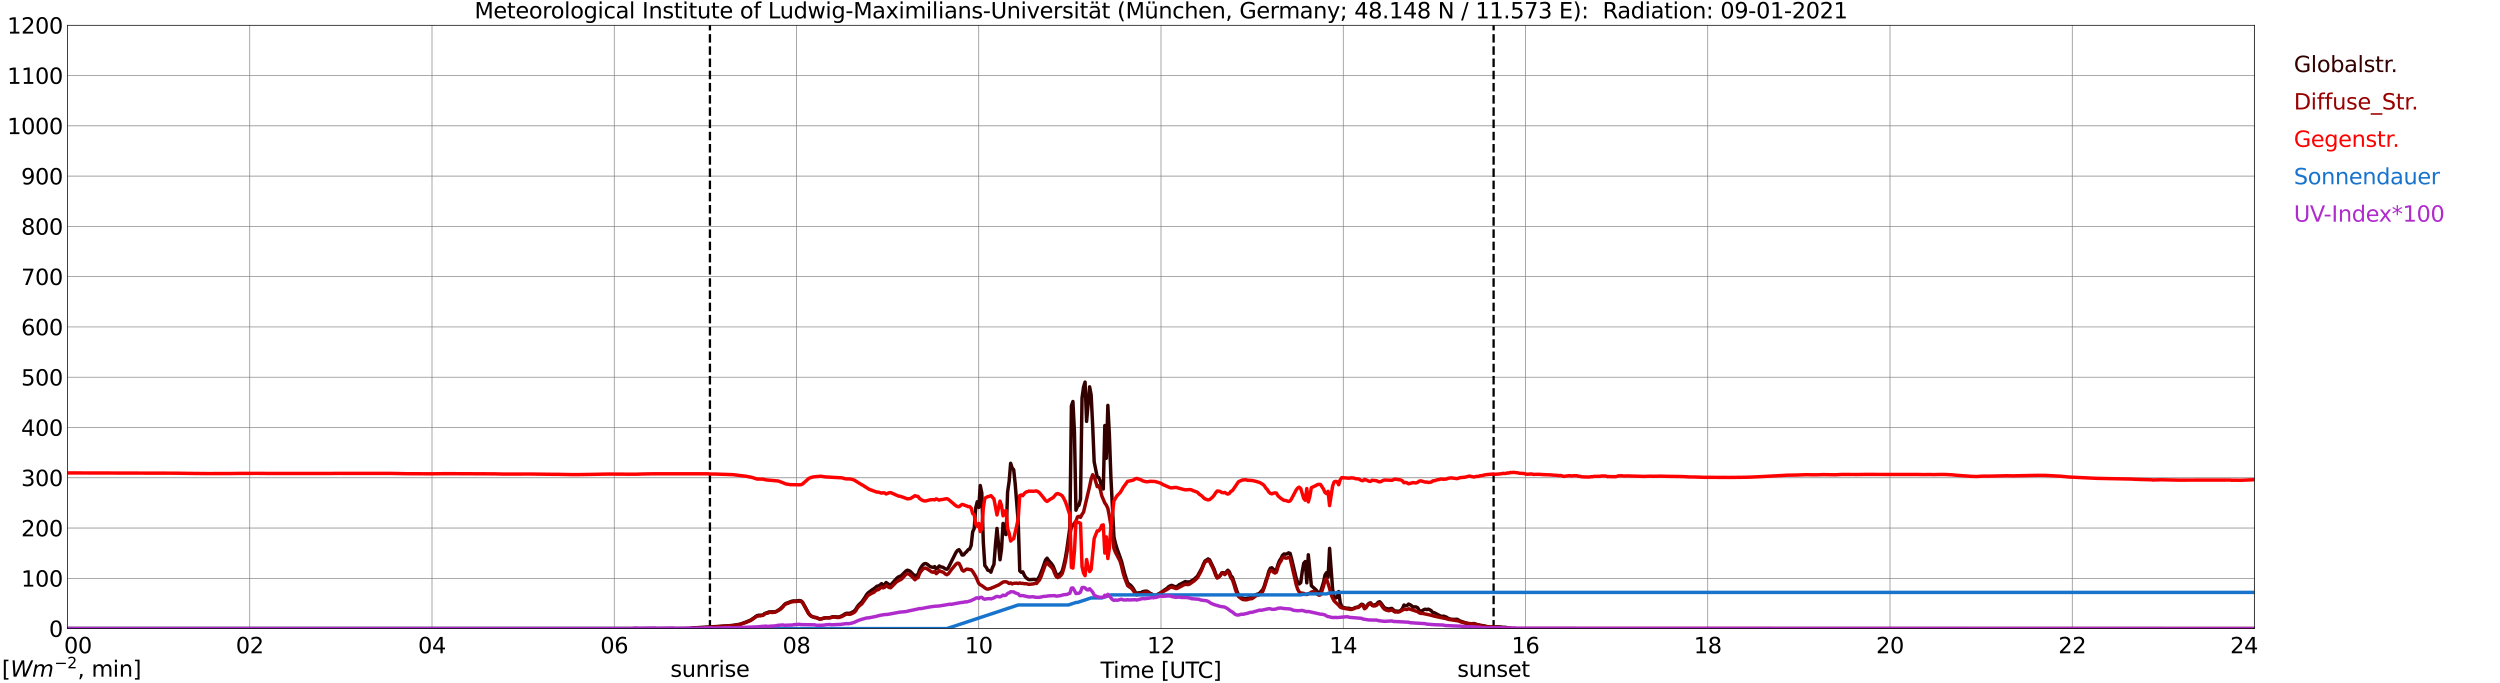 <?xml version="1.0" encoding="utf-8" standalone="no"?>
<!DOCTYPE svg PUBLIC "-//W3C//DTD SVG 1.1//EN"
  "http://www.w3.org/Graphics/SVG/1.1/DTD/svg11.dtd">
<svg xmlns:xlink="http://www.w3.org/1999/xlink" width="1085.4pt" height="296.64pt" viewBox="0 0 1085.4 296.64" xmlns="http://www.w3.org/2000/svg" version="1.1">
 <defs>
  <style type="text/css">*{stroke-linejoin: round; stroke-linecap: butt}</style>
 </defs>
 <g id="figure_1">
  <g id="patch_1">
   <path d="M 0 296.64 
L 1085.4 296.64 
L 1085.4 0 
L 0 0 
z
" style="fill: #ffffff"/>
  </g>
  <g id="axes_1">
   <g id="patch_2">
    <path d="M 29.306 272.909 
L 978.814 272.909 
L 978.814 10.976 
L 29.306 10.976 
z
" style="fill: #ffffff"/>
   </g>
   <g id="patch_3">
    <path d="M 978.814 272.909 
L 978.814 272.909 
L 978.814 10.976 
L 978.814 10.976 
z
" clip-path="url(#p206becdaf7)" style="fill: #d3d3d3; opacity: 0.25; stroke: #d3d3d3; stroke-linejoin: miter"/>
   </g>
   <g id="matplotlib.axis_1">
    <g id="xtick_1">
     <g id="line2d_1">
      <path d="M 29.306 272.909 
L 29.306 10.976 
" clip-path="url(#p206becdaf7)" style="fill: none; stroke: #808080; stroke-width: 0.3; stroke-linecap: square"/>
     </g>
     <g id="line2d_2"/>
     <g id="text_1">
      <!--    00 -->
      <g transform="translate(18.733 283.627) scale(0.095 -0.095)">
       <defs>
        <path id="DejaVuSans-20" transform="scale(0.016)"/>
        <path id="DejaVuSans-30" d="M 2034 4250 
Q 1547 4250 1301 3770 
Q 1056 3291 1056 2328 
Q 1056 1369 1301 889 
Q 1547 409 2034 409 
Q 2525 409 2770 889 
Q 3016 1369 3016 2328 
Q 3016 3291 2770 3770 
Q 2525 4250 2034 4250 
z
M 2034 4750 
Q 2819 4750 3233 4129 
Q 3647 3509 3647 2328 
Q 3647 1150 3233 529 
Q 2819 -91 2034 -91 
Q 1250 -91 836 529 
Q 422 1150 422 2328 
Q 422 3509 836 4129 
Q 1250 4750 2034 4750 
z
" transform="scale(0.016)"/>
       </defs>
       <use xlink:href="#DejaVuSans-20"/>
       <use xlink:href="#DejaVuSans-20" transform="translate(31.787 0)"/>
       <use xlink:href="#DejaVuSans-20" transform="translate(63.574 0)"/>
       <use xlink:href="#DejaVuSans-30" transform="translate(95.361 0)"/>
       <use xlink:href="#DejaVuSans-30" transform="translate(158.984 0)"/>
      </g>
     </g>
    </g>
    <g id="xtick_2">
     <g id="line2d_3">
      <path d="M 108.431 272.909 
L 108.431 10.976 
" clip-path="url(#p206becdaf7)" style="fill: none; stroke: #808080; stroke-width: 0.3; stroke-linecap: square"/>
     </g>
     <g id="line2d_4"/>
     <g id="text_2">
      <!-- 02 -->
      <g transform="translate(102.387 283.627) scale(0.095 -0.095)">
       <defs>
        <path id="DejaVuSans-32" d="M 1228 531 
L 3431 531 
L 3431 0 
L 469 0 
L 469 531 
Q 828 903 1448 1529 
Q 2069 2156 2228 2338 
Q 2531 2678 2651 2914 
Q 2772 3150 2772 3378 
Q 2772 3750 2511 3984 
Q 2250 4219 1831 4219 
Q 1534 4219 1204 4116 
Q 875 4013 500 3803 
L 500 4441 
Q 881 4594 1212 4672 
Q 1544 4750 1819 4750 
Q 2544 4750 2975 4387 
Q 3406 4025 3406 3419 
Q 3406 3131 3298 2873 
Q 3191 2616 2906 2266 
Q 2828 2175 2409 1742 
Q 1991 1309 1228 531 
z
" transform="scale(0.016)"/>
       </defs>
       <use xlink:href="#DejaVuSans-30"/>
       <use xlink:href="#DejaVuSans-32" transform="translate(63.623 0)"/>
      </g>
     </g>
    </g>
    <g id="xtick_3">
     <g id="line2d_5">
      <path d="M 187.557 272.909 
L 187.557 10.976 
" clip-path="url(#p206becdaf7)" style="fill: none; stroke: #808080; stroke-width: 0.3; stroke-linecap: square"/>
     </g>
     <g id="line2d_6"/>
     <g id="text_3">
      <!-- 04 -->
      <g transform="translate(181.513 283.627) scale(0.095 -0.095)">
       <defs>
        <path id="DejaVuSans-34" d="M 2419 4116 
L 825 1625 
L 2419 1625 
L 2419 4116 
z
M 2253 4666 
L 3047 4666 
L 3047 1625 
L 3713 1625 
L 3713 1100 
L 3047 1100 
L 3047 0 
L 2419 0 
L 2419 1100 
L 313 1100 
L 313 1709 
L 2253 4666 
z
" transform="scale(0.016)"/>
       </defs>
       <use xlink:href="#DejaVuSans-30"/>
       <use xlink:href="#DejaVuSans-34" transform="translate(63.623 0)"/>
      </g>
     </g>
    </g>
    <g id="xtick_4">
     <g id="line2d_7">
      <path d="M 266.683 272.909 
L 266.683 10.976 
" clip-path="url(#p206becdaf7)" style="fill: none; stroke: #808080; stroke-width: 0.3; stroke-linecap: square"/>
     </g>
     <g id="line2d_8"/>
     <g id="text_4">
      <!-- 06 -->
      <g transform="translate(260.638 283.627) scale(0.095 -0.095)">
       <defs>
        <path id="DejaVuSans-36" d="M 2113 2584 
Q 1688 2584 1439 2293 
Q 1191 2003 1191 1497 
Q 1191 994 1439 701 
Q 1688 409 2113 409 
Q 2538 409 2786 701 
Q 3034 994 3034 1497 
Q 3034 2003 2786 2293 
Q 2538 2584 2113 2584 
z
M 3366 4563 
L 3366 3988 
Q 3128 4100 2886 4159 
Q 2644 4219 2406 4219 
Q 1781 4219 1451 3797 
Q 1122 3375 1075 2522 
Q 1259 2794 1537 2939 
Q 1816 3084 2150 3084 
Q 2853 3084 3261 2657 
Q 3669 2231 3669 1497 
Q 3669 778 3244 343 
Q 2819 -91 2113 -91 
Q 1303 -91 875 529 
Q 447 1150 447 2328 
Q 447 3434 972 4092 
Q 1497 4750 2381 4750 
Q 2619 4750 2861 4703 
Q 3103 4656 3366 4563 
z
" transform="scale(0.016)"/>
       </defs>
       <use xlink:href="#DejaVuSans-30"/>
       <use xlink:href="#DejaVuSans-36" transform="translate(63.623 0)"/>
      </g>
     </g>
    </g>
    <g id="xtick_5">
     <g id="line2d_9">
      <path d="M 345.808 272.909 
L 345.808 10.976 
" clip-path="url(#p206becdaf7)" style="fill: none; stroke: #808080; stroke-width: 0.3; stroke-linecap: square"/>
     </g>
     <g id="line2d_10"/>
     <g id="text_5">
      <!-- 08 -->
      <g transform="translate(339.764 283.627) scale(0.095 -0.095)">
       <defs>
        <path id="DejaVuSans-38" d="M 2034 2216 
Q 1584 2216 1326 1975 
Q 1069 1734 1069 1313 
Q 1069 891 1326 650 
Q 1584 409 2034 409 
Q 2484 409 2743 651 
Q 3003 894 3003 1313 
Q 3003 1734 2745 1975 
Q 2488 2216 2034 2216 
z
M 1403 2484 
Q 997 2584 770 2862 
Q 544 3141 544 3541 
Q 544 4100 942 4425 
Q 1341 4750 2034 4750 
Q 2731 4750 3128 4425 
Q 3525 4100 3525 3541 
Q 3525 3141 3298 2862 
Q 3072 2584 2669 2484 
Q 3125 2378 3379 2068 
Q 3634 1759 3634 1313 
Q 3634 634 3220 271 
Q 2806 -91 2034 -91 
Q 1263 -91 848 271 
Q 434 634 434 1313 
Q 434 1759 690 2068 
Q 947 2378 1403 2484 
z
M 1172 3481 
Q 1172 3119 1398 2916 
Q 1625 2713 2034 2713 
Q 2441 2713 2670 2916 
Q 2900 3119 2900 3481 
Q 2900 3844 2670 4047 
Q 2441 4250 2034 4250 
Q 1625 4250 1398 4047 
Q 1172 3844 1172 3481 
z
" transform="scale(0.016)"/>
       </defs>
       <use xlink:href="#DejaVuSans-30"/>
       <use xlink:href="#DejaVuSans-38" transform="translate(63.623 0)"/>
      </g>
     </g>
    </g>
    <g id="xtick_6">
     <g id="line2d_11">
      <path d="M 424.934 272.909 
L 424.934 10.976 
" clip-path="url(#p206becdaf7)" style="fill: none; stroke: #808080; stroke-width: 0.3; stroke-linecap: square"/>
     </g>
     <g id="line2d_12"/>
     <g id="text_6">
      <!-- 10 -->
      <g transform="translate(418.89 283.627) scale(0.095 -0.095)">
       <defs>
        <path id="DejaVuSans-31" d="M 794 531 
L 1825 531 
L 1825 4091 
L 703 3866 
L 703 4441 
L 1819 4666 
L 2450 4666 
L 2450 531 
L 3481 531 
L 3481 0 
L 794 0 
L 794 531 
z
" transform="scale(0.016)"/>
       </defs>
       <use xlink:href="#DejaVuSans-31"/>
       <use xlink:href="#DejaVuSans-30" transform="translate(63.623 0)"/>
      </g>
     </g>
    </g>
    <g id="xtick_7">
     <g id="line2d_13">
      <path d="M 504.06 272.909 
L 504.06 10.976 
" clip-path="url(#p206becdaf7)" style="fill: none; stroke: #808080; stroke-width: 0.3; stroke-linecap: square"/>
     </g>
     <g id="line2d_14"/>
     <g id="text_7">
      <!-- 12 -->
      <g transform="translate(498.015 283.627) scale(0.095 -0.095)">
       <use xlink:href="#DejaVuSans-31"/>
       <use xlink:href="#DejaVuSans-32" transform="translate(63.623 0)"/>
      </g>
     </g>
    </g>
    <g id="xtick_8">
     <g id="line2d_15">
      <path d="M 583.185 272.909 
L 583.185 10.976 
" clip-path="url(#p206becdaf7)" style="fill: none; stroke: #808080; stroke-width: 0.3; stroke-linecap: square"/>
     </g>
     <g id="line2d_16"/>
     <g id="text_8">
      <!-- 14 -->
      <g transform="translate(577.141 283.627) scale(0.095 -0.095)">
       <use xlink:href="#DejaVuSans-31"/>
       <use xlink:href="#DejaVuSans-34" transform="translate(63.623 0)"/>
      </g>
     </g>
    </g>
    <g id="xtick_9">
     <g id="line2d_17">
      <path d="M 662.311 272.909 
L 662.311 10.976 
" clip-path="url(#p206becdaf7)" style="fill: none; stroke: #808080; stroke-width: 0.3; stroke-linecap: square"/>
     </g>
     <g id="line2d_18"/>
     <g id="text_9">
      <!-- 16 -->
      <g transform="translate(656.267 283.627) scale(0.095 -0.095)">
       <use xlink:href="#DejaVuSans-31"/>
       <use xlink:href="#DejaVuSans-36" transform="translate(63.623 0)"/>
      </g>
     </g>
    </g>
    <g id="xtick_10">
     <g id="line2d_19">
      <path d="M 741.437 272.909 
L 741.437 10.976 
" clip-path="url(#p206becdaf7)" style="fill: none; stroke: #808080; stroke-width: 0.3; stroke-linecap: square"/>
     </g>
     <g id="line2d_20"/>
     <g id="text_10">
      <!-- 18 -->
      <g transform="translate(735.392 283.627) scale(0.095 -0.095)">
       <use xlink:href="#DejaVuSans-31"/>
       <use xlink:href="#DejaVuSans-38" transform="translate(63.623 0)"/>
      </g>
     </g>
    </g>
    <g id="xtick_11">
     <g id="line2d_21">
      <path d="M 820.562 272.909 
L 820.562 10.976 
" clip-path="url(#p206becdaf7)" style="fill: none; stroke: #808080; stroke-width: 0.3; stroke-linecap: square"/>
     </g>
     <g id="line2d_22"/>
     <g id="text_11">
      <!-- 20 -->
      <g transform="translate(814.518 283.627) scale(0.095 -0.095)">
       <use xlink:href="#DejaVuSans-32"/>
       <use xlink:href="#DejaVuSans-30" transform="translate(63.623 0)"/>
      </g>
     </g>
    </g>
    <g id="xtick_12">
     <g id="line2d_23">
      <path d="M 899.688 272.909 
L 899.688 10.976 
" clip-path="url(#p206becdaf7)" style="fill: none; stroke: #808080; stroke-width: 0.3; stroke-linecap: square"/>
     </g>
     <g id="line2d_24"/>
     <g id="text_12">
      <!-- 22 -->
      <g transform="translate(893.644 283.627) scale(0.095 -0.095)">
       <use xlink:href="#DejaVuSans-32"/>
       <use xlink:href="#DejaVuSans-32" transform="translate(63.623 0)"/>
      </g>
     </g>
    </g>
    <g id="xtick_13">
     <g id="line2d_25">
      <path d="M 978.814 272.909 
L 978.814 10.976 
" clip-path="url(#p206becdaf7)" style="fill: none; stroke: #808080; stroke-width: 0.3; stroke-linecap: square"/>
     </g>
     <g id="line2d_26"/>
     <g id="text_13">
      <!-- 24    -->
      <g transform="translate(968.241 283.627) scale(0.095 -0.095)">
       <use xlink:href="#DejaVuSans-32"/>
       <use xlink:href="#DejaVuSans-34" transform="translate(63.623 0)"/>
       <use xlink:href="#DejaVuSans-20" transform="translate(127.246 0)"/>
       <use xlink:href="#DejaVuSans-20" transform="translate(159.033 0)"/>
       <use xlink:href="#DejaVuSans-20" transform="translate(190.82 0)"/>
      </g>
     </g>
    </g>
    <g id="text_14">
     <!-- Time [UTC] -->
     <g transform="translate(477.806 294.322) scale(0.095 -0.095)">
      <defs>
       <path id="DejaVuSans-54" d="M -19 4666 
L 3928 4666 
L 3928 4134 
L 2272 4134 
L 2272 0 
L 1638 0 
L 1638 4134 
L -19 4134 
L -19 4666 
z
" transform="scale(0.016)"/>
       <path id="DejaVuSans-69" d="M 603 3500 
L 1178 3500 
L 1178 0 
L 603 0 
L 603 3500 
z
M 603 4863 
L 1178 4863 
L 1178 4134 
L 603 4134 
L 603 4863 
z
" transform="scale(0.016)"/>
       <path id="DejaVuSans-6d" d="M 3328 2828 
Q 3544 3216 3844 3400 
Q 4144 3584 4550 3584 
Q 5097 3584 5394 3201 
Q 5691 2819 5691 2113 
L 5691 0 
L 5113 0 
L 5113 2094 
Q 5113 2597 4934 2840 
Q 4756 3084 4391 3084 
Q 3944 3084 3684 2787 
Q 3425 2491 3425 1978 
L 3425 0 
L 2847 0 
L 2847 2094 
Q 2847 2600 2669 2842 
Q 2491 3084 2119 3084 
Q 1678 3084 1418 2786 
Q 1159 2488 1159 1978 
L 1159 0 
L 581 0 
L 581 3500 
L 1159 3500 
L 1159 2956 
Q 1356 3278 1631 3431 
Q 1906 3584 2284 3584 
Q 2666 3584 2933 3390 
Q 3200 3197 3328 2828 
z
" transform="scale(0.016)"/>
       <path id="DejaVuSans-65" d="M 3597 1894 
L 3597 1613 
L 953 1613 
Q 991 1019 1311 708 
Q 1631 397 2203 397 
Q 2534 397 2845 478 
Q 3156 559 3463 722 
L 3463 178 
Q 3153 47 2828 -22 
Q 2503 -91 2169 -91 
Q 1331 -91 842 396 
Q 353 884 353 1716 
Q 353 2575 817 3079 
Q 1281 3584 2069 3584 
Q 2775 3584 3186 3129 
Q 3597 2675 3597 1894 
z
M 3022 2063 
Q 3016 2534 2758 2815 
Q 2500 3097 2075 3097 
Q 1594 3097 1305 2825 
Q 1016 2553 972 2059 
L 3022 2063 
z
" transform="scale(0.016)"/>
       <path id="DejaVuSans-5b" d="M 550 4863 
L 1875 4863 
L 1875 4416 
L 1125 4416 
L 1125 -397 
L 1875 -397 
L 1875 -844 
L 550 -844 
L 550 4863 
z
" transform="scale(0.016)"/>
       <path id="DejaVuSans-55" d="M 556 4666 
L 1191 4666 
L 1191 1831 
Q 1191 1081 1462 751 
Q 1734 422 2344 422 
Q 2950 422 3222 751 
Q 3494 1081 3494 1831 
L 3494 4666 
L 4128 4666 
L 4128 1753 
Q 4128 841 3676 375 
Q 3225 -91 2344 -91 
Q 1459 -91 1007 375 
Q 556 841 556 1753 
L 556 4666 
z
" transform="scale(0.016)"/>
       <path id="DejaVuSans-43" d="M 4122 4306 
L 4122 3641 
Q 3803 3938 3442 4084 
Q 3081 4231 2675 4231 
Q 1875 4231 1450 3742 
Q 1025 3253 1025 2328 
Q 1025 1406 1450 917 
Q 1875 428 2675 428 
Q 3081 428 3442 575 
Q 3803 722 4122 1019 
L 4122 359 
Q 3791 134 3420 21 
Q 3050 -91 2638 -91 
Q 1578 -91 968 557 
Q 359 1206 359 2328 
Q 359 3453 968 4101 
Q 1578 4750 2638 4750 
Q 3056 4750 3426 4639 
Q 3797 4528 4122 4306 
z
" transform="scale(0.016)"/>
       <path id="DejaVuSans-5d" d="M 1947 4863 
L 1947 -844 
L 622 -844 
L 622 -397 
L 1369 -397 
L 1369 4416 
L 622 4416 
L 622 4863 
L 1947 4863 
z
" transform="scale(0.016)"/>
      </defs>
      <use xlink:href="#DejaVuSans-54"/>
      <use xlink:href="#DejaVuSans-69" transform="translate(57.959 0)"/>
      <use xlink:href="#DejaVuSans-6d" transform="translate(85.742 0)"/>
      <use xlink:href="#DejaVuSans-65" transform="translate(183.154 0)"/>
      <use xlink:href="#DejaVuSans-20" transform="translate(244.678 0)"/>
      <use xlink:href="#DejaVuSans-5b" transform="translate(276.465 0)"/>
      <use xlink:href="#DejaVuSans-55" transform="translate(315.479 0)"/>
      <use xlink:href="#DejaVuSans-54" transform="translate(388.672 0)"/>
      <use xlink:href="#DejaVuSans-43" transform="translate(443.881 0)"/>
      <use xlink:href="#DejaVuSans-5d" transform="translate(513.705 0)"/>
     </g>
    </g>
   </g>
   <g id="matplotlib.axis_2">
    <g id="ytick_1">
     <g id="line2d_27">
      <path d="M 29.306 272.909 
L 978.814 272.909 
" clip-path="url(#p206becdaf7)" style="fill: none; stroke: #808080; stroke-width: 0.3; stroke-linecap: square"/>
     </g>
     <g id="line2d_28"/>
     <g id="text_15">
      <!-- 0 -->
      <g transform="translate(21.261 276.518) scale(0.095 -0.095)">
       <use xlink:href="#DejaVuSans-30"/>
      </g>
     </g>
    </g>
    <g id="ytick_2">
     <g id="line2d_29">
      <path d="M 29.306 251.081 
L 978.814 251.081 
" clip-path="url(#p206becdaf7)" style="fill: none; stroke: #808080; stroke-width: 0.3; stroke-linecap: square"/>
     </g>
     <g id="line2d_30"/>
     <g id="text_16">
      <!-- 100 -->
      <g transform="translate(9.173 254.69) scale(0.095 -0.095)">
       <use xlink:href="#DejaVuSans-31"/>
       <use xlink:href="#DejaVuSans-30" transform="translate(63.623 0)"/>
       <use xlink:href="#DejaVuSans-30" transform="translate(127.246 0)"/>
      </g>
     </g>
    </g>
    <g id="ytick_3">
     <g id="line2d_31">
      <path d="M 29.306 229.253 
L 978.814 229.253 
" clip-path="url(#p206becdaf7)" style="fill: none; stroke: #808080; stroke-width: 0.3; stroke-linecap: square"/>
     </g>
     <g id="line2d_32"/>
     <g id="text_17">
      <!-- 200 -->
      <g transform="translate(9.173 232.863) scale(0.095 -0.095)">
       <use xlink:href="#DejaVuSans-32"/>
       <use xlink:href="#DejaVuSans-30" transform="translate(63.623 0)"/>
       <use xlink:href="#DejaVuSans-30" transform="translate(127.246 0)"/>
      </g>
     </g>
    </g>
    <g id="ytick_4">
     <g id="line2d_33">
      <path d="M 29.306 207.426 
L 978.814 207.426 
" clip-path="url(#p206becdaf7)" style="fill: none; stroke: #808080; stroke-width: 0.3; stroke-linecap: square"/>
     </g>
     <g id="line2d_34"/>
     <g id="text_18">
      <!-- 300 -->
      <g transform="translate(9.173 211.035) scale(0.095 -0.095)">
       <defs>
        <path id="DejaVuSans-33" d="M 2597 2516 
Q 3050 2419 3304 2112 
Q 3559 1806 3559 1356 
Q 3559 666 3084 287 
Q 2609 -91 1734 -91 
Q 1441 -91 1130 -33 
Q 819 25 488 141 
L 488 750 
Q 750 597 1062 519 
Q 1375 441 1716 441 
Q 2309 441 2620 675 
Q 2931 909 2931 1356 
Q 2931 1769 2642 2001 
Q 2353 2234 1838 2234 
L 1294 2234 
L 1294 2753 
L 1863 2753 
Q 2328 2753 2575 2939 
Q 2822 3125 2822 3475 
Q 2822 3834 2567 4026 
Q 2313 4219 1838 4219 
Q 1578 4219 1281 4162 
Q 984 4106 628 3988 
L 628 4550 
Q 988 4650 1302 4700 
Q 1616 4750 1894 4750 
Q 2613 4750 3031 4423 
Q 3450 4097 3450 3541 
Q 3450 3153 3228 2886 
Q 3006 2619 2597 2516 
z
" transform="scale(0.016)"/>
       </defs>
       <use xlink:href="#DejaVuSans-33"/>
       <use xlink:href="#DejaVuSans-30" transform="translate(63.623 0)"/>
       <use xlink:href="#DejaVuSans-30" transform="translate(127.246 0)"/>
      </g>
     </g>
    </g>
    <g id="ytick_5">
     <g id="line2d_35">
      <path d="M 29.306 185.598 
L 978.814 185.598 
" clip-path="url(#p206becdaf7)" style="fill: none; stroke: #808080; stroke-width: 0.3; stroke-linecap: square"/>
     </g>
     <g id="line2d_36"/>
     <g id="text_19">
      <!-- 400 -->
      <g transform="translate(9.173 189.207) scale(0.095 -0.095)">
       <use xlink:href="#DejaVuSans-34"/>
       <use xlink:href="#DejaVuSans-30" transform="translate(63.623 0)"/>
       <use xlink:href="#DejaVuSans-30" transform="translate(127.246 0)"/>
      </g>
     </g>
    </g>
    <g id="ytick_6">
     <g id="line2d_37">
      <path d="M 29.306 163.77 
L 978.814 163.77 
" clip-path="url(#p206becdaf7)" style="fill: none; stroke: #808080; stroke-width: 0.3; stroke-linecap: square"/>
     </g>
     <g id="line2d_38"/>
     <g id="text_20">
      <!-- 500 -->
      <g transform="translate(9.173 167.379) scale(0.095 -0.095)">
       <defs>
        <path id="DejaVuSans-35" d="M 691 4666 
L 3169 4666 
L 3169 4134 
L 1269 4134 
L 1269 2991 
Q 1406 3038 1543 3061 
Q 1681 3084 1819 3084 
Q 2600 3084 3056 2656 
Q 3513 2228 3513 1497 
Q 3513 744 3044 326 
Q 2575 -91 1722 -91 
Q 1428 -91 1123 -41 
Q 819 9 494 109 
L 494 744 
Q 775 591 1075 516 
Q 1375 441 1709 441 
Q 2250 441 2565 725 
Q 2881 1009 2881 1497 
Q 2881 1984 2565 2268 
Q 2250 2553 1709 2553 
Q 1456 2553 1204 2497 
Q 953 2441 691 2322 
L 691 4666 
z
" transform="scale(0.016)"/>
       </defs>
       <use xlink:href="#DejaVuSans-35"/>
       <use xlink:href="#DejaVuSans-30" transform="translate(63.623 0)"/>
       <use xlink:href="#DejaVuSans-30" transform="translate(127.246 0)"/>
      </g>
     </g>
    </g>
    <g id="ytick_7">
     <g id="line2d_39">
      <path d="M 29.306 141.942 
L 978.814 141.942 
" clip-path="url(#p206becdaf7)" style="fill: none; stroke: #808080; stroke-width: 0.3; stroke-linecap: square"/>
     </g>
     <g id="line2d_40"/>
     <g id="text_21">
      <!-- 600 -->
      <g transform="translate(9.173 145.551) scale(0.095 -0.095)">
       <use xlink:href="#DejaVuSans-36"/>
       <use xlink:href="#DejaVuSans-30" transform="translate(63.623 0)"/>
       <use xlink:href="#DejaVuSans-30" transform="translate(127.246 0)"/>
      </g>
     </g>
    </g>
    <g id="ytick_8">
     <g id="line2d_41">
      <path d="M 29.306 120.114 
L 978.814 120.114 
" clip-path="url(#p206becdaf7)" style="fill: none; stroke: #808080; stroke-width: 0.3; stroke-linecap: square"/>
     </g>
     <g id="line2d_42"/>
     <g id="text_22">
      <!-- 700 -->
      <g transform="translate(9.173 123.724) scale(0.095 -0.095)">
       <defs>
        <path id="DejaVuSans-37" d="M 525 4666 
L 3525 4666 
L 3525 4397 
L 1831 0 
L 1172 0 
L 2766 4134 
L 525 4134 
L 525 4666 
z
" transform="scale(0.016)"/>
       </defs>
       <use xlink:href="#DejaVuSans-37"/>
       <use xlink:href="#DejaVuSans-30" transform="translate(63.623 0)"/>
       <use xlink:href="#DejaVuSans-30" transform="translate(127.246 0)"/>
      </g>
     </g>
    </g>
    <g id="ytick_9">
     <g id="line2d_43">
      <path d="M 29.306 98.287 
L 978.814 98.287 
" clip-path="url(#p206becdaf7)" style="fill: none; stroke: #808080; stroke-width: 0.3; stroke-linecap: square"/>
     </g>
     <g id="line2d_44"/>
     <g id="text_23">
      <!-- 800 -->
      <g transform="translate(9.173 101.896) scale(0.095 -0.095)">
       <use xlink:href="#DejaVuSans-38"/>
       <use xlink:href="#DejaVuSans-30" transform="translate(63.623 0)"/>
       <use xlink:href="#DejaVuSans-30" transform="translate(127.246 0)"/>
      </g>
     </g>
    </g>
    <g id="ytick_10">
     <g id="line2d_45">
      <path d="M 29.306 76.459 
L 978.814 76.459 
" clip-path="url(#p206becdaf7)" style="fill: none; stroke: #808080; stroke-width: 0.3; stroke-linecap: square"/>
     </g>
     <g id="line2d_46"/>
     <g id="text_24">
      <!-- 900 -->
      <g transform="translate(9.173 80.068) scale(0.095 -0.095)">
       <defs>
        <path id="DejaVuSans-39" d="M 703 97 
L 703 672 
Q 941 559 1184 500 
Q 1428 441 1663 441 
Q 2288 441 2617 861 
Q 2947 1281 2994 2138 
Q 2813 1869 2534 1725 
Q 2256 1581 1919 1581 
Q 1219 1581 811 2004 
Q 403 2428 403 3163 
Q 403 3881 828 4315 
Q 1253 4750 1959 4750 
Q 2769 4750 3195 4129 
Q 3622 3509 3622 2328 
Q 3622 1225 3098 567 
Q 2575 -91 1691 -91 
Q 1453 -91 1209 -44 
Q 966 3 703 97 
z
M 1959 2075 
Q 2384 2075 2632 2365 
Q 2881 2656 2881 3163 
Q 2881 3666 2632 3958 
Q 2384 4250 1959 4250 
Q 1534 4250 1286 3958 
Q 1038 3666 1038 3163 
Q 1038 2656 1286 2365 
Q 1534 2075 1959 2075 
z
" transform="scale(0.016)"/>
       </defs>
       <use xlink:href="#DejaVuSans-39"/>
       <use xlink:href="#DejaVuSans-30" transform="translate(63.623 0)"/>
       <use xlink:href="#DejaVuSans-30" transform="translate(127.246 0)"/>
      </g>
     </g>
    </g>
    <g id="ytick_11">
     <g id="line2d_47">
      <path d="M 29.306 54.631 
L 978.814 54.631 
" clip-path="url(#p206becdaf7)" style="fill: none; stroke: #808080; stroke-width: 0.3; stroke-linecap: square"/>
     </g>
     <g id="line2d_48"/>
     <g id="text_25">
      <!-- 1000 -->
      <g transform="translate(3.128 58.24) scale(0.095 -0.095)">
       <use xlink:href="#DejaVuSans-31"/>
       <use xlink:href="#DejaVuSans-30" transform="translate(63.623 0)"/>
       <use xlink:href="#DejaVuSans-30" transform="translate(127.246 0)"/>
       <use xlink:href="#DejaVuSans-30" transform="translate(190.869 0)"/>
      </g>
     </g>
    </g>
    <g id="ytick_12">
     <g id="line2d_49">
      <path d="M 29.306 32.803 
L 978.814 32.803 
" clip-path="url(#p206becdaf7)" style="fill: none; stroke: #808080; stroke-width: 0.3; stroke-linecap: square"/>
     </g>
     <g id="line2d_50"/>
     <g id="text_26">
      <!-- 1100 -->
      <g transform="translate(3.128 36.413) scale(0.095 -0.095)">
       <use xlink:href="#DejaVuSans-31"/>
       <use xlink:href="#DejaVuSans-31" transform="translate(63.623 0)"/>
       <use xlink:href="#DejaVuSans-30" transform="translate(127.246 0)"/>
       <use xlink:href="#DejaVuSans-30" transform="translate(190.869 0)"/>
      </g>
     </g>
    </g>
    <g id="ytick_13">
     <g id="line2d_51">
      <path d="M 29.306 10.976 
L 978.814 10.976 
" clip-path="url(#p206becdaf7)" style="fill: none; stroke: #808080; stroke-width: 0.3; stroke-linecap: square"/>
     </g>
     <g id="line2d_52"/>
     <g id="text_27">
      <!-- 1200 -->
      <g transform="translate(3.128 14.585) scale(0.095 -0.095)">
       <use xlink:href="#DejaVuSans-31"/>
       <use xlink:href="#DejaVuSans-32" transform="translate(63.623 0)"/>
       <use xlink:href="#DejaVuSans-30" transform="translate(127.246 0)"/>
       <use xlink:href="#DejaVuSans-30" transform="translate(190.869 0)"/>
      </g>
     </g>
    </g>
   </g>
   <g id="line2d_53">
    <path d="M 308.224 272.909 
L 308.224 10.976 
" clip-path="url(#p206becdaf7)" style="fill: none; stroke-dasharray: 3.7,1.6; stroke-dashoffset: 0; stroke: #000000"/>
   </g>
   <g id="line2d_54">
    <path d="M 648.464 272.909 
L 648.464 10.976 
" clip-path="url(#p206becdaf7)" style="fill: none; stroke-dasharray: 3.7,1.6; stroke-dashoffset: 0; stroke: #000000"/>
   </g>
   <g id="line2d_55">
    <path d="M 29.965 272.909 
L 299.652 272.909 
L 300.311 272.636 
L 312.18 271.961 
L 314.818 271.776 
L 318.114 271.538 
L 321.411 270.981 
L 324.049 270.004 
L 326.027 269.159 
L 327.346 268.231 
L 328.665 267.286 
L 329.324 267.116 
L 330.643 267.083 
L 331.302 266.965 
L 331.961 266.406 
L 333.94 265.664 
L 336.577 265.596 
L 337.236 265.343 
L 338.555 264.499 
L 339.874 263.285 
L 340.533 262.508 
L 341.193 262.001 
L 343.83 261.004 
L 344.49 260.886 
L 345.808 260.921 
L 346.468 260.768 
L 347.127 260.735 
L 347.787 260.886 
L 348.446 261.46 
L 351.083 266.306 
L 351.743 267.116 
L 352.402 267.589 
L 353.721 268.046 
L 354.38 268.096 
L 355.699 268.703 
L 356.359 268.753 
L 358.337 268.196 
L 359.655 268.196 
L 360.315 268.163 
L 361.634 267.757 
L 362.952 267.825 
L 364.271 267.893 
L 365.59 267.336 
L 366.909 266.509 
L 367.568 266.238 
L 368.227 266.306 
L 368.887 266.238 
L 369.546 266.053 
L 370.865 265.293 
L 371.524 264.566 
L 372.184 263.436 
L 372.843 262.608 
L 374.162 261.325 
L 375.481 259.435 
L 376.14 258.321 
L 376.799 257.477 
L 378.777 255.975 
L 379.437 255.619 
L 380.756 254.488 
L 381.415 254.405 
L 382.074 253.999 
L 382.734 253.408 
L 383.393 253.899 
L 384.053 253.831 
L 384.712 252.901 
L 386.031 253.831 
L 386.69 254.017 
L 389.328 251.061 
L 389.987 250.538 
L 391.306 249.948 
L 392.624 248.615 
L 393.284 247.955 
L 393.943 247.567 
L 394.603 247.72 
L 395.262 248.141 
L 396.581 249.457 
L 397.24 250.319 
L 397.899 249.66 
L 398.559 249.475 
L 399.218 247.499 
L 399.878 246.318 
L 400.537 245.373 
L 401.196 244.782 
L 401.856 244.664 
L 402.515 244.917 
L 403.834 246.03 
L 405.153 246.368 
L 405.812 245.997 
L 406.471 246.977 
L 407.131 246.521 
L 407.79 245.711 
L 408.45 246.133 
L 409.109 246.2 
L 409.768 246.521 
L 410.428 246.993 
L 411.087 247.163 
L 411.746 246.471 
L 415.043 239.853 
L 415.703 238.975 
L 416.362 238.654 
L 417.022 239.565 
L 417.681 240.966 
L 418.34 240.916 
L 419 240.106 
L 419.659 239.515 
L 420.318 238.687 
L 420.978 238.401 
L 421.637 236.797 
L 422.297 230.888 
L 422.956 229.454 
L 423.615 220.575 
L 424.275 217.84 
L 424.934 220.304 
L 425.593 210.8 
L 426.253 214.007 
L 426.912 235.328 
L 427.572 245.559 
L 428.231 246.386 
L 428.89 247.584 
L 429.55 247.72 
L 430.209 248.429 
L 430.869 246.471 
L 431.528 245.035 
L 432.187 236.494 
L 432.847 229.437 
L 434.165 243.027 
L 434.825 238.401 
L 435.484 227.258 
L 436.144 231.648 
L 436.803 232.087 
L 437.462 213.55 
L 438.122 209.028 
L 438.781 201.143 
L 439.44 203.202 
L 440.1 203.896 
L 440.759 210.141 
L 442.078 226.769 
L 442.737 247.855 
L 443.397 248.479 
L 444.056 248.294 
L 444.716 249.728 
L 445.375 250.758 
L 446.694 251.686 
L 449.331 251.518 
L 449.991 251.924 
L 450.65 251.247 
L 451.309 250.217 
L 452.628 246.875 
L 453.947 243.094 
L 454.606 242.35 
L 455.266 243.33 
L 456.584 244.816 
L 457.244 245.845 
L 458.563 249.239 
L 459.222 249.763 
L 459.881 249.374 
L 460.541 248.833 
L 461.2 247.82 
L 461.859 245.338 
L 462.519 242.402 
L 463.178 238.469 
L 464.497 229.083 
L 465.156 176.227 
L 465.816 174.319 
L 466.475 187.385 
L 467.134 221.52 
L 467.794 219.865 
L 468.453 219.324 
L 469.113 216.674 
L 469.772 172.815 
L 470.431 168.055 
L 471.091 165.894 
L 471.75 182.946 
L 473.069 167.954 
L 473.728 171.414 
L 474.388 184.65 
L 475.047 200.502 
L 476.366 207.102 
L 477.025 207.305 
L 477.685 208.857 
L 478.344 211.575 
L 479.003 212.302 
L 479.663 184.751 
L 480.322 198.965 
L 480.981 176.007 
L 481.641 188.601 
L 482.3 207.017 
L 483.619 233.067 
L 484.278 235.902 
L 484.938 238.113 
L 486.916 243.651 
L 488.235 248.9 
L 489.553 252.987 
L 490.213 253.644 
L 490.872 254.117 
L 491.532 254.859 
L 492.191 255.822 
L 492.85 257.038 
L 493.51 257.747 
L 494.169 257.391 
L 494.828 257.391 
L 495.488 257.274 
L 496.147 256.852 
L 497.466 256.632 
L 498.125 256.717 
L 499.444 257.645 
L 500.103 257.915 
L 500.763 258.472 
L 501.422 258.507 
L 502.082 258.321 
L 503.4 257.68 
L 504.06 257.274 
L 505.379 256.296 
L 506.697 255.418 
L 507.357 254.742 
L 508.016 254.37 
L 508.675 254.135 
L 509.994 254.641 
L 510.654 254.792 
L 511.313 254.405 
L 511.972 253.847 
L 513.291 253.205 
L 514.61 252.48 
L 515.269 252.666 
L 516.588 252.631 
L 517.907 251.821 
L 518.566 251.365 
L 519.885 250.151 
L 521.204 247.737 
L 521.863 246.536 
L 522.522 244.849 
L 523.182 243.533 
L 523.841 243.162 
L 524.501 242.656 
L 525.16 243.044 
L 527.138 247.178 
L 527.797 249.171 
L 528.457 250.59 
L 529.116 250.387 
L 529.776 249.778 
L 530.435 248.697 
L 531.094 248.615 
L 531.754 249.071 
L 533.073 247.584 
L 533.732 248.259 
L 534.391 249.998 
L 535.051 250.605 
L 536.369 254.606 
L 537.029 256.7 
L 537.688 258.236 
L 538.348 258.978 
L 539.666 259.823 
L 540.326 259.873 
L 540.985 260.044 
L 541.644 259.705 
L 542.963 259.419 
L 543.623 259.317 
L 544.282 258.928 
L 544.941 258.389 
L 545.601 258.033 
L 546.26 257.898 
L 546.919 257.477 
L 548.238 256.008 
L 548.898 254.456 
L 549.557 252.227 
L 550.216 250.472 
L 550.876 247.99 
L 551.535 246.707 
L 552.195 246.504 
L 552.854 247.163 
L 553.513 247.652 
L 554.173 247.449 
L 554.832 245.085 
L 555.491 243.465 
L 556.151 242.47 
L 556.81 241.119 
L 557.47 240.51 
L 558.129 240.612 
L 558.788 240.46 
L 559.448 240.021 
L 560.107 240.274 
L 560.766 242.656 
L 562.745 250.978 
L 563.404 252.834 
L 564.063 253.526 
L 564.723 252.952 
L 565.382 248.141 
L 566.042 244.528 
L 566.701 243.804 
L 567.36 253.054 
L 568.02 240.866 
L 569.338 254.285 
L 571.317 256.075 
L 571.976 256.885 
L 572.635 257.391 
L 573.295 257.106 
L 574.613 252.801 
L 575.273 249.645 
L 575.932 248.632 
L 576.592 250.572 
L 577.251 238.098 
L 578.57 255.839 
L 579.229 259.164 
L 579.889 259.655 
L 580.548 259.334 
L 581.207 256.835 
L 581.867 261.646 
L 582.526 263.418 
L 583.845 263.909 
L 584.504 264.027 
L 585.823 264.095 
L 586.482 264.381 
L 587.142 264.313 
L 587.801 264.112 
L 588.46 263.739 
L 589.779 263.486 
L 591.098 262.338 
L 591.757 262.49 
L 592.417 263.874 
L 593.076 263.503 
L 593.736 262.576 
L 594.395 261.934 
L 595.054 261.713 
L 595.714 262.576 
L 596.373 262.711 
L 597.032 262.541 
L 597.692 262.255 
L 598.351 261.46 
L 599.011 261.259 
L 599.67 261.967 
L 600.989 263.807 
L 601.648 264.127 
L 602.307 264.245 
L 602.967 264.483 
L 603.626 264.213 
L 604.286 264.162 
L 605.604 265.311 
L 606.264 265.276 
L 606.923 265.394 
L 607.582 265.343 
L 608.242 264.922 
L 608.901 264.162 
L 609.561 262.676 
L 610.22 263.032 
L 610.879 262.912 
L 611.539 262.255 
L 612.198 262.541 
L 612.858 262.979 
L 613.517 263.671 
L 614.176 263.436 
L 614.836 263.538 
L 615.495 263.842 
L 616.154 264.99 
L 616.814 265.326 
L 617.473 265.158 
L 618.133 264.702 
L 618.792 264.483 
L 619.451 264.669 
L 620.111 264.466 
L 620.77 264.752 
L 621.429 265.175 
L 622.089 265.968 
L 622.748 266.035 
L 625.386 267.437 
L 626.045 267.622 
L 626.705 267.487 
L 628.023 267.96 
L 628.683 268.449 
L 630.001 268.855 
L 631.32 268.923 
L 632.639 268.855 
L 633.958 269.632 
L 637.914 270.931 
L 639.233 270.796 
L 639.892 270.695 
L 641.211 271.184 
L 641.87 271.235 
L 642.53 271.488 
L 643.848 271.623 
L 645.827 272.097 
L 647.145 272.282 
L 647.805 272.215 
L 648.464 272.315 
L 649.783 272.147 
L 651.761 272.232 
L 652.42 272.365 
L 653.739 272.35 
L 654.399 272.603 
L 655.058 272.686 
L 655.717 272.909 
L 978.154 272.909 
L 978.154 272.909 
" clip-path="url(#p206becdaf7)" style="fill: none; stroke: #330000; stroke-width: 1.5; stroke-linecap: square"/>
   </g>
   <g id="line2d_56">
    <path d="M 29.965 272.909 
L 299.652 272.909 
L 300.311 272.647 
L 304.267 272.564 
L 304.927 272.479 
L 305.586 272.522 
L 306.905 272.396 
L 308.224 272.311 
L 318.774 271.555 
L 320.093 271.304 
L 321.411 271.095 
L 324.049 270.172 
L 326.027 269.331 
L 327.346 268.408 
L 328.005 267.904 
L 328.665 267.568 
L 329.324 267.399 
L 329.983 267.399 
L 331.302 267.148 
L 331.961 266.603 
L 332.621 266.308 
L 333.28 266.225 
L 333.94 265.889 
L 334.599 265.848 
L 335.258 265.93 
L 336.577 265.762 
L 338.555 264.671 
L 339.215 264.169 
L 339.874 263.497 
L 340.533 262.656 
L 341.193 262.237 
L 342.512 261.777 
L 343.171 261.44 
L 344.49 261.187 
L 345.808 261.146 
L 347.127 260.978 
L 347.787 261.146 
L 348.446 261.692 
L 351.083 266.435 
L 351.743 267.148 
L 352.402 267.653 
L 353.721 268.113 
L 354.38 268.157 
L 355.699 268.744 
L 356.359 268.744 
L 357.677 268.366 
L 358.996 268.198 
L 359.655 268.281 
L 360.315 268.24 
L 361.634 267.904 
L 362.293 267.904 
L 363.612 268.113 
L 364.271 268.072 
L 365.59 267.653 
L 366.909 266.897 
L 367.568 266.603 
L 368.887 266.729 
L 369.546 266.561 
L 370.865 265.889 
L 371.524 265.217 
L 372.184 264.042 
L 372.843 263.246 
L 374.162 262.196 
L 376.799 258.544 
L 378.777 257.411 
L 379.437 257.158 
L 380.096 256.529 
L 380.756 256.108 
L 381.415 255.984 
L 382.734 254.849 
L 383.393 255.228 
L 384.053 255.017 
L 384.712 254.178 
L 386.031 255.06 
L 386.69 255.185 
L 389.328 252.541 
L 390.646 251.828 
L 391.306 251.491 
L 391.965 250.863 
L 393.284 249.392 
L 393.943 249.099 
L 394.603 249.226 
L 395.921 250.317 
L 397.24 251.701 
L 397.899 251.029 
L 398.559 250.819 
L 399.218 249.014 
L 399.878 248.008 
L 400.537 247.209 
L 401.196 246.707 
L 401.856 246.663 
L 402.515 246.958 
L 404.493 248.3 
L 405.153 248.468 
L 405.812 248.049 
L 406.471 249.058 
L 407.131 248.512 
L 407.79 247.713 
L 408.45 248.134 
L 409.109 248.259 
L 409.768 248.636 
L 410.428 249.226 
L 411.087 249.518 
L 411.746 249.099 
L 413.065 247.294 
L 415.043 244.943 
L 415.703 244.48 
L 416.362 244.607 
L 417.022 245.825 
L 417.681 247.503 
L 418.34 247.966 
L 419.659 247.084 
L 420.318 247.126 
L 420.978 247.294 
L 421.637 247.335 
L 422.297 248.091 
L 423.615 250.273 
L 424.934 253.297 
L 425.593 253.884 
L 426.253 254.22 
L 427.572 255.228 
L 428.231 255.647 
L 428.89 255.774 
L 430.209 255.438 
L 430.869 255.102 
L 431.528 254.892 
L 432.847 254.261 
L 433.506 254.01 
L 435.484 252.709 
L 436.144 252.583 
L 436.803 252.583 
L 437.462 252.834 
L 438.122 253.338 
L 438.781 253.087 
L 439.44 253.506 
L 440.1 253.255 
L 441.419 253.17 
L 442.078 253.338 
L 442.737 253.087 
L 443.397 253.297 
L 444.056 253.255 
L 444.716 253.465 
L 445.375 253.38 
L 446.694 253.716 
L 448.672 253.506 
L 449.331 253.255 
L 449.991 253.338 
L 451.309 251.786 
L 451.969 250.4 
L 453.947 244.943 
L 454.606 244.188 
L 455.266 245.111 
L 456.584 246.285 
L 457.244 247.209 
L 457.903 248.931 
L 458.563 250.317 
L 459.222 250.778 
L 459.881 250.441 
L 460.541 249.896 
L 461.2 248.972 
L 461.859 246.748 
L 462.519 243.935 
L 463.178 240.158 
L 464.497 231.973 
L 465.156 229.076 
L 466.475 227.062 
L 467.134 226.263 
L 467.794 224.416 
L 468.453 224.165 
L 469.113 224.626 
L 469.772 223.325 
L 470.431 222.36 
L 473.069 211.152 
L 473.728 207.919 
L 474.388 206.116 
L 475.047 206.871 
L 476.366 211.278 
L 477.025 210.9 
L 477.685 212.452 
L 478.344 215.266 
L 479.663 218.372 
L 480.322 219.295 
L 480.981 220.723 
L 481.641 224.124 
L 482.3 228.11 
L 483.619 238.1 
L 484.278 239.781 
L 486.256 243.557 
L 486.916 245.783 
L 487.575 248.595 
L 488.235 250.778 
L 489.553 254.22 
L 490.213 254.766 
L 490.872 255.143 
L 491.532 255.73 
L 492.85 257.577 
L 493.51 258.291 
L 494.169 257.957 
L 495.488 257.872 
L 496.807 257.243 
L 498.125 257.158 
L 500.763 258.627 
L 501.422 258.668 
L 502.082 258.459 
L 503.4 257.662 
L 506.697 255.94 
L 508.016 255.06 
L 508.675 254.892 
L 510.654 255.562 
L 511.313 255.353 
L 513.95 253.925 
L 514.61 253.716 
L 515.929 253.801 
L 516.588 253.506 
L 518.566 252.12 
L 519.885 250.863 
L 521.204 248.512 
L 521.863 247.084 
L 522.522 245.321 
L 523.182 243.978 
L 523.841 243.684 
L 524.501 243.223 
L 525.16 243.725 
L 525.819 245.194 
L 526.479 246.371 
L 527.138 247.923 
L 527.797 249.771 
L 528.457 250.987 
L 529.116 250.61 
L 529.776 249.937 
L 530.435 248.846 
L 531.094 248.846 
L 531.754 249.477 
L 533.073 248.134 
L 533.732 249.182 
L 534.391 250.904 
L 535.051 251.701 
L 535.71 253.633 
L 536.369 255.94 
L 537.029 257.745 
L 537.688 258.963 
L 539.007 259.971 
L 539.666 260.305 
L 540.985 260.432 
L 541.644 260.305 
L 542.304 260.054 
L 543.623 259.886 
L 545.601 258.459 
L 546.26 258.376 
L 546.919 258.166 
L 548.238 256.822 
L 548.898 255.102 
L 550.876 248.804 
L 551.535 247.713 
L 552.195 247.754 
L 552.854 248.385 
L 553.513 248.804 
L 554.173 248.427 
L 554.832 246.161 
L 555.491 244.524 
L 556.151 243.601 
L 556.81 242.215 
L 557.47 241.878 
L 558.129 242.341 
L 558.788 242.298 
L 559.448 241.92 
L 560.107 242.341 
L 562.085 250.819 
L 562.745 253.801 
L 563.404 255.857 
L 564.063 257.031 
L 564.723 257.453 
L 566.042 257.621 
L 566.701 257.998 
L 567.36 258.123 
L 568.02 257.745 
L 568.679 257.577 
L 569.338 257.075 
L 569.998 256.865 
L 570.657 256.99 
L 571.317 257.326 
L 571.976 257.998 
L 572.635 258.417 
L 573.295 258.249 
L 573.954 256.529 
L 574.613 254.471 
L 575.273 251.869 
L 575.932 251.323 
L 577.251 255.438 
L 577.91 258.04 
L 578.57 259.677 
L 579.229 260.895 
L 581.207 262.783 
L 581.867 263.58 
L 582.526 263.916 
L 583.845 264.169 
L 586.482 264.63 
L 587.801 264.252 
L 588.46 263.916 
L 589.779 263.706 
L 591.098 262.573 
L 591.757 262.951 
L 592.417 264.293 
L 593.076 263.874 
L 593.736 262.824 
L 594.395 262.237 
L 595.054 261.986 
L 595.714 262.868 
L 596.373 263.119 
L 597.032 263.034 
L 597.692 262.783 
L 598.351 261.943 
L 599.011 261.901 
L 599.67 262.656 
L 600.329 263.665 
L 600.989 264.42 
L 601.648 264.798 
L 602.967 265.175 
L 604.286 264.798 
L 605.604 265.721 
L 606.264 265.679 
L 606.923 265.762 
L 607.582 265.596 
L 609.561 264.505 
L 610.879 264.63 
L 611.539 264.293 
L 615.495 265.553 
L 616.154 266.057 
L 616.814 266.308 
L 617.473 266.308 
L 620.77 266.98 
L 622.748 267.526 
L 624.726 267.945 
L 628.023 268.617 
L 628.683 268.871 
L 630.001 269.08 
L 631.32 269.248 
L 631.98 269.416 
L 632.639 269.458 
L 633.298 269.626 
L 634.617 270.128 
L 635.936 270.508 
L 639.233 270.842 
L 640.552 271.01 
L 644.508 271.977 
L 646.486 272.145 
L 647.805 272.228 
L 655.717 272.691 
L 656.377 272.909 
L 978.154 272.909 
L 978.154 272.909 
" clip-path="url(#p206becdaf7)" style="fill: none; stroke: #990000; stroke-width: 1.5; stroke-linecap: square"/>
   </g>
   <g id="line2d_57">
    <path d="M 29.965 205.328 
L 76.122 205.435 
L 82.056 205.527 
L 89.969 205.607 
L 100.519 205.581 
L 103.816 205.533 
L 107.772 205.527 
L 111.728 205.513 
L 117.003 205.561 
L 143.379 205.553 
L 147.335 205.518 
L 151.291 205.529 
L 155.247 205.529 
L 169.754 205.529 
L 176.348 205.66 
L 187.557 205.708 
L 193.492 205.64 
L 214.592 205.73 
L 218.548 205.819 
L 230.417 205.806 
L 232.395 205.83 
L 239.648 205.928 
L 242.945 205.948 
L 248.22 206.053 
L 250.198 206.063 
L 256.792 205.963 
L 262.067 205.852 
L 264.045 205.815 
L 274.595 205.887 
L 275.914 205.884 
L 278.552 205.799 
L 281.849 205.73 
L 283.167 205.714 
L 307.564 205.708 
L 308.883 205.832 
L 310.202 205.806 
L 316.136 206.005 
L 318.114 206.07 
L 324.049 206.79 
L 326.686 207.327 
L 328.665 207.982 
L 329.983 208.002 
L 331.302 208.03 
L 332.621 208.36 
L 337.896 208.831 
L 339.874 209.565 
L 341.193 210.117 
L 343.171 210.418 
L 347.127 210.484 
L 347.787 210.418 
L 348.446 210.123 
L 351.083 207.766 
L 351.743 207.419 
L 353.062 207.059 
L 356.359 206.751 
L 358.337 207.061 
L 365.59 207.46 
L 366.909 207.847 
L 367.568 207.938 
L 368.887 207.943 
L 369.546 208.035 
L 370.865 208.432 
L 373.502 210.06 
L 374.821 210.822 
L 377.459 212.492 
L 380.756 213.664 
L 381.415 213.675 
L 382.734 214.111 
L 383.393 213.932 
L 384.053 214.024 
L 384.712 214.452 
L 386.031 213.948 
L 386.69 213.856 
L 389.987 215.334 
L 391.306 215.602 
L 393.943 216.587 
L 395.262 216.456 
L 396.581 215.641 
L 397.24 215.203 
L 397.899 215.452 
L 398.559 215.532 
L 399.218 216.39 
L 399.878 216.892 
L 400.537 217.246 
L 401.196 217.468 
L 401.856 217.503 
L 403.175 217.178 
L 403.834 216.995 
L 405.153 216.897 
L 405.812 217.021 
L 406.471 216.587 
L 407.79 217.148 
L 408.45 216.912 
L 409.109 216.883 
L 410.428 216.602 
L 411.087 216.512 
L 411.746 216.801 
L 415.043 219.603 
L 415.703 219.922 
L 416.362 219.994 
L 417.681 219.001 
L 418.34 219.114 
L 419 219.448 
L 419.659 219.627 
L 420.318 219.979 
L 420.978 219.933 
L 421.637 220.575 
L 422.297 222.976 
L 422.956 223.445 
L 423.615 227.474 
L 424.275 228.494 
L 424.934 227.267 
L 425.593 230.786 
L 426.253 229.467 
L 426.912 220.662 
L 427.572 216.32 
L 428.89 215.593 
L 429.55 215.508 
L 430.209 215.17 
L 431.528 216.613 
L 432.847 223.569 
L 434.165 217.556 
L 434.825 219.527 
L 435.484 223.958 
L 436.144 221.904 
L 436.803 221.675 
L 437.462 229.52 
L 438.122 231.491 
L 438.781 234.907 
L 439.44 234.221 
L 440.1 233.865 
L 441.419 228.278 
L 442.078 225.154 
L 442.737 215.135 
L 443.397 214.862 
L 444.056 215.201 
L 444.716 214.251 
L 445.375 213.684 
L 446.694 213.225 
L 448.672 213.293 
L 449.991 213.133 
L 450.65 213.45 
L 451.309 213.969 
L 452.628 215.559 
L 453.947 217.287 
L 454.606 217.704 
L 455.925 216.783 
L 457.244 216.021 
L 458.563 214.489 
L 459.222 214.277 
L 460.541 214.799 
L 461.2 215.299 
L 461.859 216.401 
L 462.519 217.746 
L 463.178 219.568 
L 464.497 223.646 
L 465.156 246.373 
L 465.816 246.639 
L 466.475 239.386 
L 467.134 226.328 
L 467.794 226.868 
L 468.453 226.837 
L 469.113 227.201 
L 469.772 246.002 
L 470.431 248.824 
L 471.091 249.942 
L 471.75 242.924 
L 472.409 246.124 
L 473.069 248.154 
L 473.728 247.209 
L 475.047 233.804 
L 476.366 230.491 
L 477.025 230.473 
L 477.685 229.635 
L 478.344 228.085 
L 479.003 227.878 
L 479.663 240.128 
L 480.322 233.099 
L 480.981 242.49 
L 481.641 238.074 
L 482.3 228.67 
L 483.619 217.523 
L 484.938 215.251 
L 486.256 213.935 
L 486.916 212.935 
L 487.575 211.717 
L 489.553 208.995 
L 491.532 208.582 
L 492.191 208.358 
L 492.85 207.899 
L 493.51 207.709 
L 495.488 208.364 
L 496.147 208.774 
L 497.466 209.135 
L 498.125 209.17 
L 499.444 208.964 
L 501.422 209.05 
L 502.741 209.412 
L 504.06 209.835 
L 504.719 210.302 
L 508.016 211.752 
L 508.675 211.819 
L 509.994 211.645 
L 510.654 211.621 
L 513.291 212.367 
L 514.61 212.671 
L 516.588 212.557 
L 517.247 212.66 
L 517.907 212.992 
L 519.226 213.474 
L 519.885 213.701 
L 520.544 214.441 
L 521.863 215.38 
L 522.522 216.087 
L 523.182 216.608 
L 524.501 217.056 
L 525.16 216.916 
L 526.479 215.812 
L 527.138 214.984 
L 527.797 213.95 
L 528.457 213.186 
L 529.116 213.216 
L 529.776 213.404 
L 530.435 213.823 
L 531.094 213.932 
L 531.754 213.799 
L 532.413 214.253 
L 533.073 214.526 
L 533.732 214.218 
L 534.391 213.35 
L 535.051 213.031 
L 537.688 209.167 
L 539.007 208.554 
L 539.666 208.355 
L 540.985 208.299 
L 541.644 208.526 
L 542.304 208.499 
L 542.963 208.606 
L 543.623 208.6 
L 545.601 209.071 
L 546.919 209.499 
L 548.238 210.257 
L 548.898 210.842 
L 549.557 211.891 
L 550.216 212.564 
L 550.876 213.625 
L 551.535 214.196 
L 552.195 214.417 
L 552.854 214.129 
L 553.513 213.974 
L 554.173 214.083 
L 554.832 215.279 
L 556.151 216.412 
L 557.47 217.239 
L 558.129 217.281 
L 559.448 217.722 
L 560.107 217.492 
L 560.766 216.502 
L 562.745 212.745 
L 563.404 211.9 
L 564.063 211.514 
L 564.723 212.075 
L 566.042 216.458 
L 566.701 217.183 
L 567.36 212.125 
L 568.02 217.89 
L 568.679 215.484 
L 569.338 211.732 
L 571.317 210.807 
L 571.976 210.403 
L 572.635 210.265 
L 573.295 210.333 
L 574.613 212.35 
L 575.273 213.845 
L 575.932 214.312 
L 576.592 213.306 
L 577.251 219.512 
L 578.57 211.036 
L 579.229 209.228 
L 579.889 208.986 
L 580.548 209.152 
L 581.207 210.473 
L 581.867 208.29 
L 582.526 207.371 
L 585.823 207.622 
L 586.482 207.471 
L 587.801 207.554 
L 588.46 207.827 
L 589.779 207.923 
L 591.098 208.622 
L 591.757 208.698 
L 592.417 208.137 
L 593.076 208.34 
L 594.395 208.953 
L 595.054 208.993 
L 595.714 208.497 
L 597.032 208.639 
L 597.692 208.702 
L 598.351 209.084 
L 599.011 209.209 
L 599.67 209.032 
L 600.329 208.648 
L 600.989 208.406 
L 603.626 208.497 
L 604.286 208.547 
L 605.604 207.997 
L 608.242 208.406 
L 608.901 208.798 
L 609.561 209.593 
L 610.22 209.421 
L 610.879 209.63 
L 611.539 210.045 
L 613.517 209.501 
L 614.176 209.641 
L 614.836 209.65 
L 615.495 209.405 
L 616.154 208.899 
L 616.814 208.757 
L 618.792 209.311 
L 619.451 209.266 
L 620.111 209.488 
L 621.429 209.287 
L 622.089 208.759 
L 622.748 208.702 
L 624.067 208.29 
L 624.726 208.22 
L 625.386 207.995 
L 626.045 207.976 
L 626.705 208.098 
L 628.023 207.967 
L 628.683 207.666 
L 630.001 207.467 
L 632.639 207.812 
L 633.958 207.364 
L 635.936 207.207 
L 637.914 206.688 
L 639.892 207.111 
L 641.211 206.803 
L 641.87 206.841 
L 642.53 206.585 
L 643.848 206.402 
L 644.508 206.197 
L 645.827 206.009 
L 647.805 205.839 
L 648.464 205.788 
L 649.123 205.924 
L 651.761 205.703 
L 652.42 205.527 
L 653.739 205.566 
L 654.399 205.339 
L 655.058 205.38 
L 655.717 205.131 
L 656.377 205.169 
L 657.036 205.072 
L 659.014 205.289 
L 659.674 205.485 
L 660.992 205.522 
L 661.652 205.566 
L 662.311 205.808 
L 662.97 205.9 
L 664.949 205.767 
L 665.608 205.97 
L 668.246 205.919 
L 670.224 206.072 
L 672.202 206.135 
L 673.521 206.205 
L 674.839 206.33 
L 675.499 206.328 
L 676.817 206.491 
L 677.477 206.452 
L 678.136 206.583 
L 678.796 206.836 
L 681.433 206.491 
L 682.092 206.646 
L 683.411 206.544 
L 684.73 206.546 
L 685.389 206.814 
L 686.049 206.788 
L 686.708 207.017 
L 690.005 207.12 
L 690.664 206.954 
L 691.324 206.998 
L 691.983 206.827 
L 694.621 206.801 
L 695.28 206.644 
L 697.258 206.677 
L 697.918 206.961 
L 698.577 206.893 
L 699.896 206.961 
L 701.215 206.961 
L 701.874 206.869 
L 702.533 206.622 
L 703.852 206.55 
L 705.171 206.681 
L 706.49 206.624 
L 713.743 206.834 
L 716.38 206.744 
L 718.358 206.788 
L 720.996 206.716 
L 723.633 206.799 
L 726.93 206.847 
L 730.227 206.889 
L 733.524 207.07 
L 736.162 207.092 
L 739.459 207.227 
L 741.437 207.231 
L 750.668 207.286 
L 753.306 207.26 
L 757.921 207.205 
L 760.559 207.126 
L 765.834 206.865 
L 767.812 206.751 
L 774.406 206.4 
L 775.725 206.306 
L 779.681 206.26 
L 784.296 206.09 
L 787.593 206.155 
L 789.572 206.12 
L 791.55 206.05 
L 796.825 206.142 
L 799.462 205.996 
L 806.715 206.015 
L 810.012 205.965 
L 813.309 205.959 
L 814.628 205.978 
L 833.091 206.005 
L 835.069 206.042 
L 836.388 206.029 
L 837.706 206 
L 839.684 206.055 
L 841.663 206 
L 844.3 205.991 
L 847.597 206.153 
L 849.575 206.358 
L 855.51 206.793 
L 858.147 206.882 
L 860.785 206.718 
L 862.763 206.727 
L 864.741 206.696 
L 871.335 206.548 
L 873.972 206.596 
L 881.225 206.441 
L 884.522 206.38 
L 887.819 206.391 
L 894.413 206.74 
L 898.369 207.107 
L 910.238 207.681 
L 925.404 207.991 
L 926.723 208.08 
L 928.701 208.157 
L 933.976 208.296 
L 934.635 208.397 
L 937.932 208.29 
L 945.845 208.449 
L 968.264 208.41 
L 968.923 208.504 
L 970.242 208.482 
L 972.879 208.515 
L 976.176 208.373 
L 978.154 208.294 
L 978.154 208.294 
" clip-path="url(#p206becdaf7)" style="fill: none; stroke: #ff0000; stroke-width: 1.5; stroke-linecap: square"/>
   </g>
   <g id="line2d_58">
    <path d="M 29.965 272.909 
L 411.087 272.909 
L 442.078 262.65 
L 463.838 262.65 
L 467.134 261.558 
L 467.794 261.558 
L 473.728 259.594 
L 478.344 259.594 
L 482.3 258.284 
L 564.723 258.284 
L 565.382 258.066 
L 566.701 258.066 
L 567.36 257.848 
L 575.932 257.848 
L 577.251 257.411 
L 579.889 257.411 
L 580.548 257.193 
L 978.154 257.193 
L 978.154 257.193 
" clip-path="url(#p206becdaf7)" style="fill: none; stroke: #1773cc; stroke-width: 1.5; stroke-linecap: square"/>
   </g>
   <g id="line2d_59">
    <path d="M 29.965 272.909 
L 274.595 272.909 
L 275.255 272.712 
L 276.573 272.712 
L 277.233 272.843 
L 281.849 272.734 
L 284.486 272.712 
L 285.145 272.843 
L 289.761 272.734 
L 292.399 272.691 
L 293.058 272.843 
L 297.014 272.778 
L 298.992 272.669 
L 300.311 272.669 
L 300.971 272.8 
L 304.927 272.734 
L 306.246 272.625 
L 308.883 272.56 
L 309.543 272.691 
L 312.839 272.647 
L 314.818 272.494 
L 316.796 272.45 
L 317.455 272.603 
L 329.324 272.123 
L 330.643 271.97 
L 332.621 271.839 
L 333.28 271.948 
L 336.577 271.73 
L 337.896 271.468 
L 339.874 271.337 
L 340.533 271.468 
L 343.83 271.359 
L 345.149 271.163 
L 347.127 271.053 
L 347.787 271.184 
L 353.721 271.272 
L 354.38 271.468 
L 357.018 271.468 
L 358.996 271.206 
L 360.315 271.141 
L 360.974 271.272 
L 364.93 271.075 
L 367.568 270.726 
L 368.227 270.813 
L 369.546 270.595 
L 370.865 270.202 
L 372.184 269.591 
L 373.502 269.067 
L 376.14 268.325 
L 377.459 268.194 
L 380.096 267.67 
L 382.074 267.146 
L 384.053 266.819 
L 385.371 266.753 
L 390.646 265.771 
L 393.284 265.531 
L 395.262 265.073 
L 396.581 264.811 
L 399.218 264.221 
L 399.878 264.243 
L 402.515 263.719 
L 403.834 263.479 
L 405.812 263.217 
L 407.79 263.086 
L 411.087 262.541 
L 412.406 262.301 
L 413.065 262.366 
L 417.022 261.624 
L 418.34 261.471 
L 419 261.296 
L 419.659 261.34 
L 421.637 260.773 
L 422.297 260.401 
L 422.956 260.183 
L 423.615 259.681 
L 424.275 259.55 
L 424.934 259.812 
L 425.593 259.354 
L 426.253 259.354 
L 426.912 259.943 
L 427.572 260.183 
L 428.231 259.987 
L 429.55 259.878 
L 430.209 260.03 
L 431.528 259.572 
L 432.187 259.157 
L 432.847 258.939 
L 434.165 259.157 
L 434.825 258.852 
L 435.484 258.372 
L 436.144 258.568 
L 436.803 258.372 
L 437.462 257.586 
L 438.122 257.411 
L 438.781 256.909 
L 440.1 256.975 
L 440.759 257.389 
L 442.078 257.826 
L 442.737 258.612 
L 444.056 258.568 
L 446.694 259.179 
L 448.672 259.07 
L 449.331 259.288 
L 450.65 259.354 
L 451.309 259.332 
L 452.628 259.048 
L 453.287 258.917 
L 453.947 258.917 
L 455.266 258.699 
L 457.903 258.59 
L 458.563 258.83 
L 459.881 258.677 
L 460.541 258.568 
L 461.859 258.197 
L 463.178 258.088 
L 464.497 257.564 
L 465.156 255.337 
L 465.816 255.25 
L 466.475 256.342 
L 467.134 257.673 
L 468.453 257.542 
L 469.113 257.04 
L 469.772 255.163 
L 470.431 255.032 
L 471.091 255.206 
L 471.75 255.97 
L 472.409 256.145 
L 473.069 255.599 
L 474.388 257.062 
L 475.047 258.372 
L 476.366 259.07 
L 477.685 259.332 
L 479.003 259.332 
L 479.663 258.415 
L 480.322 258.961 
L 480.981 258.044 
L 482.96 260.314 
L 483.619 260.663 
L 484.278 260.489 
L 484.938 260.62 
L 485.597 260.511 
L 486.256 260.271 
L 486.916 260.161 
L 487.575 260.445 
L 488.894 260.511 
L 489.553 260.358 
L 490.213 260.489 
L 492.85 260.358 
L 493.51 260.532 
L 496.147 259.834 
L 496.807 259.965 
L 498.785 259.703 
L 500.103 259.463 
L 500.763 259.528 
L 502.082 259.332 
L 503.4 258.917 
L 504.06 258.808 
L 504.719 258.939 
L 506.697 258.764 
L 508.016 258.721 
L 508.675 259.005 
L 510.654 259.354 
L 511.972 259.179 
L 512.632 259.376 
L 515.269 259.441 
L 516.588 259.659 
L 517.247 259.921 
L 520.544 260.183 
L 521.204 260.489 
L 523.841 260.838 
L 524.501 261.078 
L 525.819 261.951 
L 527.138 262.497 
L 529.776 263.283 
L 531.754 263.567 
L 533.073 264.352 
L 534.391 265.356 
L 535.051 265.706 
L 536.369 266.797 
L 537.029 266.993 
L 537.688 267.037 
L 539.007 266.644 
L 539.666 266.71 
L 541.644 266.251 
L 542.963 265.837 
L 543.623 265.837 
L 546.919 264.876 
L 547.579 264.963 
L 550.876 264.265 
L 551.535 264.309 
L 552.195 264.549 
L 553.513 264.505 
L 554.173 264.352 
L 554.832 264.069 
L 556.151 263.959 
L 556.81 264.134 
L 560.107 264.396 
L 560.766 264.592 
L 561.426 264.942 
L 563.404 265.16 
L 564.723 265.073 
L 565.382 265.029 
L 567.36 265.575 
L 568.02 265.466 
L 572.635 266.491 
L 573.295 266.666 
L 573.954 266.666 
L 575.273 266.972 
L 575.932 267.43 
L 576.592 267.714 
L 577.251 267.779 
L 577.91 268.041 
L 579.229 268.107 
L 579.889 268.041 
L 580.548 268.129 
L 584.504 267.779 
L 585.164 267.801 
L 585.823 268.019 
L 591.098 268.456 
L 591.757 268.762 
L 594.395 269.176 
L 597.692 269.22 
L 598.351 269.438 
L 600.989 269.766 
L 604.286 269.591 
L 604.945 269.809 
L 606.923 269.897 
L 611.539 270.137 
L 612.198 270.355 
L 618.792 270.77 
L 619.451 270.966 
L 622.748 271.228 
L 626.045 271.337 
L 626.705 271.381 
L 627.364 271.577 
L 631.32 271.752 
L 633.958 271.839 
L 634.617 271.883 
L 635.276 272.058 
L 642.53 272.298 
L 643.189 272.472 
L 646.486 272.603 
L 647.805 272.516 
L 655.058 272.647 
L 657.695 272.647 
L 658.355 272.8 
L 978.154 272.909 
L 978.154 272.909 
" clip-path="url(#p206becdaf7)" style="fill: none; stroke: #b02bcc; stroke-width: 1.5; stroke-linecap: square"/>
   </g>
   <g id="patch_4">
    <path d="M 29.306 272.909 
L 29.306 10.976 
" style="fill: none; stroke: #000000; stroke-width: 0.3; stroke-linejoin: miter; stroke-linecap: square"/>
   </g>
   <g id="patch_5">
    <path d="M 978.814 272.909 
L 978.814 10.976 
" style="fill: none; stroke: #000000; stroke-width: 0.3; stroke-linejoin: miter; stroke-linecap: square"/>
   </g>
   <g id="patch_6">
    <path d="M 29.306 272.909 
L 978.814 272.909 
" style="fill: none; stroke: #000000; stroke-width: 0.3; stroke-linejoin: miter; stroke-linecap: square"/>
   </g>
   <g id="patch_7">
    <path d="M 29.306 10.976 
L 978.814 10.976 
" style="fill: none; stroke: #000000; stroke-width: 0.3; stroke-linejoin: miter; stroke-linecap: square"/>
   </g>
   <g id="text_28">
    <!-- sunrise -->
    <g transform="translate(291.059 293.863) scale(0.095 -0.095)">
     <defs>
      <path id="DejaVuSans-73" d="M 2834 3397 
L 2834 2853 
Q 2591 2978 2328 3040 
Q 2066 3103 1784 3103 
Q 1356 3103 1142 2972 
Q 928 2841 928 2578 
Q 928 2378 1081 2264 
Q 1234 2150 1697 2047 
L 1894 2003 
Q 2506 1872 2764 1633 
Q 3022 1394 3022 966 
Q 3022 478 2636 193 
Q 2250 -91 1575 -91 
Q 1294 -91 989 -36 
Q 684 19 347 128 
L 347 722 
Q 666 556 975 473 
Q 1284 391 1588 391 
Q 1994 391 2212 530 
Q 2431 669 2431 922 
Q 2431 1156 2273 1281 
Q 2116 1406 1581 1522 
L 1381 1569 
Q 847 1681 609 1914 
Q 372 2147 372 2553 
Q 372 3047 722 3315 
Q 1072 3584 1716 3584 
Q 2034 3584 2315 3537 
Q 2597 3491 2834 3397 
z
" transform="scale(0.016)"/>
      <path id="DejaVuSans-75" d="M 544 1381 
L 544 3500 
L 1119 3500 
L 1119 1403 
Q 1119 906 1312 657 
Q 1506 409 1894 409 
Q 2359 409 2629 706 
Q 2900 1003 2900 1516 
L 2900 3500 
L 3475 3500 
L 3475 0 
L 2900 0 
L 2900 538 
Q 2691 219 2414 64 
Q 2138 -91 1772 -91 
Q 1169 -91 856 284 
Q 544 659 544 1381 
z
M 1991 3584 
L 1991 3584 
z
" transform="scale(0.016)"/>
      <path id="DejaVuSans-6e" d="M 3513 2113 
L 3513 0 
L 2938 0 
L 2938 2094 
Q 2938 2591 2744 2837 
Q 2550 3084 2163 3084 
Q 1697 3084 1428 2787 
Q 1159 2491 1159 1978 
L 1159 0 
L 581 0 
L 581 3500 
L 1159 3500 
L 1159 2956 
Q 1366 3272 1645 3428 
Q 1925 3584 2291 3584 
Q 2894 3584 3203 3211 
Q 3513 2838 3513 2113 
z
" transform="scale(0.016)"/>
      <path id="DejaVuSans-72" d="M 2631 2963 
Q 2534 3019 2420 3045 
Q 2306 3072 2169 3072 
Q 1681 3072 1420 2755 
Q 1159 2438 1159 1844 
L 1159 0 
L 581 0 
L 581 3500 
L 1159 3500 
L 1159 2956 
Q 1341 3275 1631 3429 
Q 1922 3584 2338 3584 
Q 2397 3584 2469 3576 
Q 2541 3569 2628 3553 
L 2631 2963 
z
" transform="scale(0.016)"/>
     </defs>
     <use xlink:href="#DejaVuSans-73"/>
     <use xlink:href="#DejaVuSans-75" transform="translate(52.1 0)"/>
     <use xlink:href="#DejaVuSans-6e" transform="translate(115.479 0)"/>
     <use xlink:href="#DejaVuSans-72" transform="translate(178.857 0)"/>
     <use xlink:href="#DejaVuSans-69" transform="translate(219.971 0)"/>
     <use xlink:href="#DejaVuSans-73" transform="translate(247.754 0)"/>
     <use xlink:href="#DejaVuSans-65" transform="translate(299.854 0)"/>
    </g>
   </g>
   <g id="text_29">
    <!-- sunset -->
    <g transform="translate(632.71 293.863) scale(0.095 -0.095)">
     <defs>
      <path id="DejaVuSans-74" d="M 1172 4494 
L 1172 3500 
L 2356 3500 
L 2356 3053 
L 1172 3053 
L 1172 1153 
Q 1172 725 1289 603 
Q 1406 481 1766 481 
L 2356 481 
L 2356 0 
L 1766 0 
Q 1100 0 847 248 
Q 594 497 594 1153 
L 594 3053 
L 172 3053 
L 172 3500 
L 594 3500 
L 594 4494 
L 1172 4494 
z
" transform="scale(0.016)"/>
     </defs>
     <use xlink:href="#DejaVuSans-73"/>
     <use xlink:href="#DejaVuSans-75" transform="translate(52.1 0)"/>
     <use xlink:href="#DejaVuSans-6e" transform="translate(115.479 0)"/>
     <use xlink:href="#DejaVuSans-73" transform="translate(178.857 0)"/>
     <use xlink:href="#DejaVuSans-65" transform="translate(230.957 0)"/>
     <use xlink:href="#DejaVuSans-74" transform="translate(292.48 0)"/>
    </g>
   </g>
   <g id="text_30">
    <!-- [$Wm^{-2}$, min] -->
    <g transform="translate(0.821 293.863) scale(0.095 -0.095)">
     <defs>
      <path id="DejaVuSans-Oblique-57" d="M 616 4666 
L 1228 4666 
L 1453 697 
L 3213 4666 
L 3916 4666 
L 4147 697 
L 5888 4666 
L 6528 4666 
L 4453 0 
L 3659 0 
L 3444 3891 
L 1697 0 
L 903 0 
L 616 4666 
z
" transform="scale(0.016)"/>
      <path id="DejaVuSans-Oblique-6d" d="M 5747 2113 
L 5338 0 
L 4763 0 
L 5166 2094 
Q 5191 2228 5203 2325 
Q 5216 2422 5216 2491 
Q 5216 2772 5059 2928 
Q 4903 3084 4622 3084 
Q 4203 3084 3875 2770 
Q 3547 2456 3450 1953 
L 3066 0 
L 2491 0 
L 2900 2094 
Q 2925 2209 2937 2307 
Q 2950 2406 2950 2484 
Q 2950 2769 2794 2926 
Q 2638 3084 2363 3084 
Q 1938 3084 1609 2770 
Q 1281 2456 1184 1953 
L 800 0 
L 225 0 
L 909 3500 
L 1484 3500 
L 1375 2956 
Q 1609 3263 1923 3423 
Q 2238 3584 2597 3584 
Q 2978 3584 3223 3384 
Q 3469 3184 3519 2828 
Q 3781 3197 4126 3390 
Q 4472 3584 4856 3584 
Q 5306 3584 5551 3325 
Q 5797 3066 5797 2591 
Q 5797 2488 5784 2364 
Q 5772 2241 5747 2113 
z
" transform="scale(0.016)"/>
      <path id="DejaVuSans-2212" d="M 678 2272 
L 4684 2272 
L 4684 1741 
L 678 1741 
L 678 2272 
z
" transform="scale(0.016)"/>
      <path id="DejaVuSans-2c" d="M 750 794 
L 1409 794 
L 1409 256 
L 897 -744 
L 494 -744 
L 750 256 
L 750 794 
z
" transform="scale(0.016)"/>
     </defs>
     <use xlink:href="#DejaVuSans-5b" transform="translate(0 0.766)"/>
     <use xlink:href="#DejaVuSans-Oblique-57" transform="translate(39.014 0.766)"/>
     <use xlink:href="#DejaVuSans-Oblique-6d" transform="translate(137.891 0.766)"/>
     <use xlink:href="#DejaVuSans-2212" transform="translate(239.953 39.047) scale(0.7)"/>
     <use xlink:href="#DejaVuSans-32" transform="translate(298.605 39.047) scale(0.7)"/>
     <use xlink:href="#DejaVuSans-2c" transform="translate(345.875 0.766)"/>
     <use xlink:href="#DejaVuSans-20" transform="translate(377.663 0.766)"/>
     <use xlink:href="#DejaVuSans-6d" transform="translate(409.45 0.766)"/>
     <use xlink:href="#DejaVuSans-69" transform="translate(506.862 0.766)"/>
     <use xlink:href="#DejaVuSans-6e" transform="translate(534.645 0.766)"/>
     <use xlink:href="#DejaVuSans-5d" transform="translate(598.024 0.766)"/>
    </g>
   </g>
   <g id="text_31">
    <!-- Globalstr. -->
    <g style="fill: #330000" transform="translate(995.905 31.291) scale(0.095 -0.095)">
     <defs>
      <path id="DejaVuSans-47" d="M 3809 666 
L 3809 1919 
L 2778 1919 
L 2778 2438 
L 4434 2438 
L 4434 434 
Q 4069 175 3628 42 
Q 3188 -91 2688 -91 
Q 1594 -91 976 548 
Q 359 1188 359 2328 
Q 359 3472 976 4111 
Q 1594 4750 2688 4750 
Q 3144 4750 3555 4637 
Q 3966 4525 4313 4306 
L 4313 3634 
Q 3963 3931 3569 4081 
Q 3175 4231 2741 4231 
Q 1884 4231 1454 3753 
Q 1025 3275 1025 2328 
Q 1025 1384 1454 906 
Q 1884 428 2741 428 
Q 3075 428 3337 486 
Q 3600 544 3809 666 
z
" transform="scale(0.016)"/>
      <path id="DejaVuSans-6c" d="M 603 4863 
L 1178 4863 
L 1178 0 
L 603 0 
L 603 4863 
z
" transform="scale(0.016)"/>
      <path id="DejaVuSans-6f" d="M 1959 3097 
Q 1497 3097 1228 2736 
Q 959 2375 959 1747 
Q 959 1119 1226 758 
Q 1494 397 1959 397 
Q 2419 397 2687 759 
Q 2956 1122 2956 1747 
Q 2956 2369 2687 2733 
Q 2419 3097 1959 3097 
z
M 1959 3584 
Q 2709 3584 3137 3096 
Q 3566 2609 3566 1747 
Q 3566 888 3137 398 
Q 2709 -91 1959 -91 
Q 1206 -91 779 398 
Q 353 888 353 1747 
Q 353 2609 779 3096 
Q 1206 3584 1959 3584 
z
" transform="scale(0.016)"/>
      <path id="DejaVuSans-62" d="M 3116 1747 
Q 3116 2381 2855 2742 
Q 2594 3103 2138 3103 
Q 1681 3103 1420 2742 
Q 1159 2381 1159 1747 
Q 1159 1113 1420 752 
Q 1681 391 2138 391 
Q 2594 391 2855 752 
Q 3116 1113 3116 1747 
z
M 1159 2969 
Q 1341 3281 1617 3432 
Q 1894 3584 2278 3584 
Q 2916 3584 3314 3078 
Q 3713 2572 3713 1747 
Q 3713 922 3314 415 
Q 2916 -91 2278 -91 
Q 1894 -91 1617 61 
Q 1341 213 1159 525 
L 1159 0 
L 581 0 
L 581 4863 
L 1159 4863 
L 1159 2969 
z
" transform="scale(0.016)"/>
      <path id="DejaVuSans-61" d="M 2194 1759 
Q 1497 1759 1228 1600 
Q 959 1441 959 1056 
Q 959 750 1161 570 
Q 1363 391 1709 391 
Q 2188 391 2477 730 
Q 2766 1069 2766 1631 
L 2766 1759 
L 2194 1759 
z
M 3341 1997 
L 3341 0 
L 2766 0 
L 2766 531 
Q 2569 213 2275 61 
Q 1981 -91 1556 -91 
Q 1019 -91 701 211 
Q 384 513 384 1019 
Q 384 1609 779 1909 
Q 1175 2209 1959 2209 
L 2766 2209 
L 2766 2266 
Q 2766 2663 2505 2880 
Q 2244 3097 1772 3097 
Q 1472 3097 1187 3025 
Q 903 2953 641 2809 
L 641 3341 
Q 956 3463 1253 3523 
Q 1550 3584 1831 3584 
Q 2591 3584 2966 3190 
Q 3341 2797 3341 1997 
z
" transform="scale(0.016)"/>
      <path id="DejaVuSans-2e" d="M 684 794 
L 1344 794 
L 1344 0 
L 684 0 
L 684 794 
z
" transform="scale(0.016)"/>
     </defs>
     <use xlink:href="#DejaVuSans-47"/>
     <use xlink:href="#DejaVuSans-6c" transform="translate(77.49 0)"/>
     <use xlink:href="#DejaVuSans-6f" transform="translate(105.273 0)"/>
     <use xlink:href="#DejaVuSans-62" transform="translate(166.455 0)"/>
     <use xlink:href="#DejaVuSans-61" transform="translate(229.932 0)"/>
     <use xlink:href="#DejaVuSans-6c" transform="translate(291.211 0)"/>
     <use xlink:href="#DejaVuSans-73" transform="translate(318.994 0)"/>
     <use xlink:href="#DejaVuSans-74" transform="translate(371.094 0)"/>
     <use xlink:href="#DejaVuSans-72" transform="translate(410.303 0)"/>
     <use xlink:href="#DejaVuSans-2e" transform="translate(442.291 0)"/>
    </g>
   </g>
   <g id="text_32">
    <!-- Diffuse_Str. -->
    <g style="fill: #990000" transform="translate(995.905 47.531) scale(0.095 -0.095)">
     <defs>
      <path id="DejaVuSans-44" d="M 1259 4147 
L 1259 519 
L 2022 519 
Q 2988 519 3436 956 
Q 3884 1394 3884 2338 
Q 3884 3275 3436 3711 
Q 2988 4147 2022 4147 
L 1259 4147 
z
M 628 4666 
L 1925 4666 
Q 3281 4666 3915 4102 
Q 4550 3538 4550 2338 
Q 4550 1131 3912 565 
Q 3275 0 1925 0 
L 628 0 
L 628 4666 
z
" transform="scale(0.016)"/>
      <path id="DejaVuSans-66" d="M 2375 4863 
L 2375 4384 
L 1825 4384 
Q 1516 4384 1395 4259 
Q 1275 4134 1275 3809 
L 1275 3500 
L 2222 3500 
L 2222 3053 
L 1275 3053 
L 1275 0 
L 697 0 
L 697 3053 
L 147 3053 
L 147 3500 
L 697 3500 
L 697 3744 
Q 697 4328 969 4595 
Q 1241 4863 1831 4863 
L 2375 4863 
z
" transform="scale(0.016)"/>
      <path id="DejaVuSans-5f" d="M 3263 -1063 
L 3263 -1509 
L -63 -1509 
L -63 -1063 
L 3263 -1063 
z
" transform="scale(0.016)"/>
      <path id="DejaVuSans-53" d="M 3425 4513 
L 3425 3897 
Q 3066 4069 2747 4153 
Q 2428 4238 2131 4238 
Q 1616 4238 1336 4038 
Q 1056 3838 1056 3469 
Q 1056 3159 1242 3001 
Q 1428 2844 1947 2747 
L 2328 2669 
Q 3034 2534 3370 2195 
Q 3706 1856 3706 1288 
Q 3706 609 3251 259 
Q 2797 -91 1919 -91 
Q 1588 -91 1214 -16 
Q 841 59 441 206 
L 441 856 
Q 825 641 1194 531 
Q 1563 422 1919 422 
Q 2459 422 2753 634 
Q 3047 847 3047 1241 
Q 3047 1584 2836 1778 
Q 2625 1972 2144 2069 
L 1759 2144 
Q 1053 2284 737 2584 
Q 422 2884 422 3419 
Q 422 4038 858 4394 
Q 1294 4750 2059 4750 
Q 2388 4750 2728 4690 
Q 3069 4631 3425 4513 
z
" transform="scale(0.016)"/>
     </defs>
     <use xlink:href="#DejaVuSans-44"/>
     <use xlink:href="#DejaVuSans-69" transform="translate(77.002 0)"/>
     <use xlink:href="#DejaVuSans-66" transform="translate(104.785 0)"/>
     <use xlink:href="#DejaVuSans-66" transform="translate(139.99 0)"/>
     <use xlink:href="#DejaVuSans-75" transform="translate(175.195 0)"/>
     <use xlink:href="#DejaVuSans-73" transform="translate(238.574 0)"/>
     <use xlink:href="#DejaVuSans-65" transform="translate(290.674 0)"/>
     <use xlink:href="#DejaVuSans-5f" transform="translate(352.197 0)"/>
     <use xlink:href="#DejaVuSans-53" transform="translate(402.197 0)"/>
     <use xlink:href="#DejaVuSans-74" transform="translate(465.674 0)"/>
     <use xlink:href="#DejaVuSans-72" transform="translate(504.883 0)"/>
     <use xlink:href="#DejaVuSans-2e" transform="translate(536.871 0)"/>
    </g>
   </g>
   <g id="text_33">
    <!-- Gegenstr. -->
    <g style="fill: #ff0000" transform="translate(995.905 63.771) scale(0.095 -0.095)">
     <defs>
      <path id="DejaVuSans-67" d="M 2906 1791 
Q 2906 2416 2648 2759 
Q 2391 3103 1925 3103 
Q 1463 3103 1205 2759 
Q 947 2416 947 1791 
Q 947 1169 1205 825 
Q 1463 481 1925 481 
Q 2391 481 2648 825 
Q 2906 1169 2906 1791 
z
M 3481 434 
Q 3481 -459 3084 -895 
Q 2688 -1331 1869 -1331 
Q 1566 -1331 1297 -1286 
Q 1028 -1241 775 -1147 
L 775 -588 
Q 1028 -725 1275 -790 
Q 1522 -856 1778 -856 
Q 2344 -856 2625 -561 
Q 2906 -266 2906 331 
L 2906 616 
Q 2728 306 2450 153 
Q 2172 0 1784 0 
Q 1141 0 747 490 
Q 353 981 353 1791 
Q 353 2603 747 3093 
Q 1141 3584 1784 3584 
Q 2172 3584 2450 3431 
Q 2728 3278 2906 2969 
L 2906 3500 
L 3481 3500 
L 3481 434 
z
" transform="scale(0.016)"/>
     </defs>
     <use xlink:href="#DejaVuSans-47"/>
     <use xlink:href="#DejaVuSans-65" transform="translate(77.49 0)"/>
     <use xlink:href="#DejaVuSans-67" transform="translate(139.014 0)"/>
     <use xlink:href="#DejaVuSans-65" transform="translate(202.49 0)"/>
     <use xlink:href="#DejaVuSans-6e" transform="translate(264.014 0)"/>
     <use xlink:href="#DejaVuSans-73" transform="translate(327.393 0)"/>
     <use xlink:href="#DejaVuSans-74" transform="translate(379.492 0)"/>
     <use xlink:href="#DejaVuSans-72" transform="translate(418.701 0)"/>
     <use xlink:href="#DejaVuSans-2e" transform="translate(450.689 0)"/>
    </g>
   </g>
   <g id="text_34">
    <!-- Sonnendauer -->
    <g style="fill: #1773cc" transform="translate(995.905 80.01) scale(0.095 -0.095)">
     <defs>
      <path id="DejaVuSans-64" d="M 2906 2969 
L 2906 4863 
L 3481 4863 
L 3481 0 
L 2906 0 
L 2906 525 
Q 2725 213 2448 61 
Q 2172 -91 1784 -91 
Q 1150 -91 751 415 
Q 353 922 353 1747 
Q 353 2572 751 3078 
Q 1150 3584 1784 3584 
Q 2172 3584 2448 3432 
Q 2725 3281 2906 2969 
z
M 947 1747 
Q 947 1113 1208 752 
Q 1469 391 1925 391 
Q 2381 391 2643 752 
Q 2906 1113 2906 1747 
Q 2906 2381 2643 2742 
Q 2381 3103 1925 3103 
Q 1469 3103 1208 2742 
Q 947 2381 947 1747 
z
" transform="scale(0.016)"/>
     </defs>
     <use xlink:href="#DejaVuSans-53"/>
     <use xlink:href="#DejaVuSans-6f" transform="translate(63.477 0)"/>
     <use xlink:href="#DejaVuSans-6e" transform="translate(124.658 0)"/>
     <use xlink:href="#DejaVuSans-6e" transform="translate(188.037 0)"/>
     <use xlink:href="#DejaVuSans-65" transform="translate(251.416 0)"/>
     <use xlink:href="#DejaVuSans-6e" transform="translate(312.939 0)"/>
     <use xlink:href="#DejaVuSans-64" transform="translate(376.318 0)"/>
     <use xlink:href="#DejaVuSans-61" transform="translate(439.795 0)"/>
     <use xlink:href="#DejaVuSans-75" transform="translate(501.074 0)"/>
     <use xlink:href="#DejaVuSans-65" transform="translate(564.453 0)"/>
     <use xlink:href="#DejaVuSans-72" transform="translate(625.977 0)"/>
    </g>
   </g>
   <g id="text_35">
    <!-- UV-Index*100 -->
    <g style="fill: #b02bcc" transform="translate(995.905 96.25) scale(0.095 -0.095)">
     <defs>
      <path id="DejaVuSans-56" d="M 1831 0 
L 50 4666 
L 709 4666 
L 2188 738 
L 3669 4666 
L 4325 4666 
L 2547 0 
L 1831 0 
z
" transform="scale(0.016)"/>
      <path id="DejaVuSans-2d" d="M 313 2009 
L 1997 2009 
L 1997 1497 
L 313 1497 
L 313 2009 
z
" transform="scale(0.016)"/>
      <path id="DejaVuSans-49" d="M 628 4666 
L 1259 4666 
L 1259 0 
L 628 0 
L 628 4666 
z
" transform="scale(0.016)"/>
      <path id="DejaVuSans-78" d="M 3513 3500 
L 2247 1797 
L 3578 0 
L 2900 0 
L 1881 1375 
L 863 0 
L 184 0 
L 1544 1831 
L 300 3500 
L 978 3500 
L 1906 2253 
L 2834 3500 
L 3513 3500 
z
" transform="scale(0.016)"/>
      <path id="DejaVuSans-2a" d="M 3009 3897 
L 1888 3291 
L 3009 2681 
L 2828 2375 
L 1778 3009 
L 1778 1831 
L 1422 1831 
L 1422 3009 
L 372 2375 
L 191 2681 
L 1313 3291 
L 191 3897 
L 372 4206 
L 1422 3572 
L 1422 4750 
L 1778 4750 
L 1778 3572 
L 2828 4206 
L 3009 3897 
z
" transform="scale(0.016)"/>
     </defs>
     <use xlink:href="#DejaVuSans-55"/>
     <use xlink:href="#DejaVuSans-56" transform="translate(73.193 0)"/>
     <use xlink:href="#DejaVuSans-2d" transform="translate(135.727 0)"/>
     <use xlink:href="#DejaVuSans-49" transform="translate(171.811 0)"/>
     <use xlink:href="#DejaVuSans-6e" transform="translate(201.303 0)"/>
     <use xlink:href="#DejaVuSans-64" transform="translate(264.682 0)"/>
     <use xlink:href="#DejaVuSans-65" transform="translate(328.158 0)"/>
     <use xlink:href="#DejaVuSans-78" transform="translate(387.932 0)"/>
     <use xlink:href="#DejaVuSans-2a" transform="translate(447.111 0)"/>
     <use xlink:href="#DejaVuSans-31" transform="translate(497.111 0)"/>
     <use xlink:href="#DejaVuSans-30" transform="translate(560.734 0)"/>
     <use xlink:href="#DejaVuSans-30" transform="translate(624.357 0)"/>
    </g>
   </g>
   <g id="text_36">
    <!-- Meteorological Institute of Ludwig-Maximilians-Universität (München, Germany; 48.148 N / 11.573 E):  Radiation: 09-01-2021 -->
    <g transform="translate(206.01 7.976) scale(0.095 -0.095)">
     <defs>
      <path id="DejaVuSans-4d" d="M 628 4666 
L 1569 4666 
L 2759 1491 
L 3956 4666 
L 4897 4666 
L 4897 0 
L 4281 0 
L 4281 4097 
L 3078 897 
L 2444 897 
L 1241 4097 
L 1241 0 
L 628 0 
L 628 4666 
z
" transform="scale(0.016)"/>
      <path id="DejaVuSans-63" d="M 3122 3366 
L 3122 2828 
Q 2878 2963 2633 3030 
Q 2388 3097 2138 3097 
Q 1578 3097 1268 2742 
Q 959 2388 959 1747 
Q 959 1106 1268 751 
Q 1578 397 2138 397 
Q 2388 397 2633 464 
Q 2878 531 3122 666 
L 3122 134 
Q 2881 22 2623 -34 
Q 2366 -91 2075 -91 
Q 1284 -91 818 406 
Q 353 903 353 1747 
Q 353 2603 823 3093 
Q 1294 3584 2113 3584 
Q 2378 3584 2631 3529 
Q 2884 3475 3122 3366 
z
" transform="scale(0.016)"/>
      <path id="DejaVuSans-4c" d="M 628 4666 
L 1259 4666 
L 1259 531 
L 3531 531 
L 3531 0 
L 628 0 
L 628 4666 
z
" transform="scale(0.016)"/>
      <path id="DejaVuSans-77" d="M 269 3500 
L 844 3500 
L 1563 769 
L 2278 3500 
L 2956 3500 
L 3675 769 
L 4391 3500 
L 4966 3500 
L 4050 0 
L 3372 0 
L 2619 2869 
L 1863 0 
L 1184 0 
L 269 3500 
z
" transform="scale(0.016)"/>
      <path id="DejaVuSans-76" d="M 191 3500 
L 800 3500 
L 1894 563 
L 2988 3500 
L 3597 3500 
L 2284 0 
L 1503 0 
L 191 3500 
z
" transform="scale(0.016)"/>
      <path id="DejaVuSans-e4" d="M 2194 1759 
Q 1497 1759 1228 1600 
Q 959 1441 959 1056 
Q 959 750 1161 570 
Q 1363 391 1709 391 
Q 2188 391 2477 730 
Q 2766 1069 2766 1631 
L 2766 1759 
L 2194 1759 
z
M 3341 1997 
L 3341 0 
L 2766 0 
L 2766 531 
Q 2569 213 2275 61 
Q 1981 -91 1556 -91 
Q 1019 -91 701 211 
Q 384 513 384 1019 
Q 384 1609 779 1909 
Q 1175 2209 1959 2209 
L 2766 2209 
L 2766 2266 
Q 2766 2663 2505 2880 
Q 2244 3097 1772 3097 
Q 1472 3097 1187 3025 
Q 903 2953 641 2809 
L 641 3341 
Q 956 3463 1253 3523 
Q 1550 3584 1831 3584 
Q 2591 3584 2966 3190 
Q 3341 2797 3341 1997 
z
M 2150 4850 
L 2784 4850 
L 2784 4219 
L 2150 4219 
L 2150 4850 
z
M 928 4850 
L 1562 4850 
L 1562 4219 
L 928 4219 
L 928 4850 
z
" transform="scale(0.016)"/>
      <path id="DejaVuSans-28" d="M 1984 4856 
Q 1566 4138 1362 3434 
Q 1159 2731 1159 2009 
Q 1159 1288 1364 580 
Q 1569 -128 1984 -844 
L 1484 -844 
Q 1016 -109 783 600 
Q 550 1309 550 2009 
Q 550 2706 781 3412 
Q 1013 4119 1484 4856 
L 1984 4856 
z
" transform="scale(0.016)"/>
      <path id="DejaVuSans-fc" d="M 544 1381 
L 544 3500 
L 1119 3500 
L 1119 1403 
Q 1119 906 1312 657 
Q 1506 409 1894 409 
Q 2359 409 2629 706 
Q 2900 1003 2900 1516 
L 2900 3500 
L 3475 3500 
L 3475 0 
L 2900 0 
L 2900 538 
Q 2691 219 2414 64 
Q 2138 -91 1772 -91 
Q 1169 -91 856 284 
Q 544 659 544 1381 
z
M 1991 3584 
L 1991 3584 
z
M 2278 4850 
L 2912 4850 
L 2912 4219 
L 2278 4219 
L 2278 4850 
z
M 1056 4850 
L 1690 4850 
L 1690 4219 
L 1056 4219 
L 1056 4850 
z
" transform="scale(0.016)"/>
      <path id="DejaVuSans-68" d="M 3513 2113 
L 3513 0 
L 2938 0 
L 2938 2094 
Q 2938 2591 2744 2837 
Q 2550 3084 2163 3084 
Q 1697 3084 1428 2787 
Q 1159 2491 1159 1978 
L 1159 0 
L 581 0 
L 581 4863 
L 1159 4863 
L 1159 2956 
Q 1366 3272 1645 3428 
Q 1925 3584 2291 3584 
Q 2894 3584 3203 3211 
Q 3513 2838 3513 2113 
z
" transform="scale(0.016)"/>
      <path id="DejaVuSans-79" d="M 2059 -325 
Q 1816 -950 1584 -1140 
Q 1353 -1331 966 -1331 
L 506 -1331 
L 506 -850 
L 844 -850 
Q 1081 -850 1212 -737 
Q 1344 -625 1503 -206 
L 1606 56 
L 191 3500 
L 800 3500 
L 1894 763 
L 2988 3500 
L 3597 3500 
L 2059 -325 
z
" transform="scale(0.016)"/>
      <path id="DejaVuSans-3b" d="M 750 3309 
L 1409 3309 
L 1409 2516 
L 750 2516 
L 750 3309 
z
M 750 794 
L 1409 794 
L 1409 256 
L 897 -744 
L 494 -744 
L 750 256 
L 750 794 
z
" transform="scale(0.016)"/>
      <path id="DejaVuSans-4e" d="M 628 4666 
L 1478 4666 
L 3547 763 
L 3547 4666 
L 4159 4666 
L 4159 0 
L 3309 0 
L 1241 3903 
L 1241 0 
L 628 0 
L 628 4666 
z
" transform="scale(0.016)"/>
      <path id="DejaVuSans-2f" d="M 1625 4666 
L 2156 4666 
L 531 -594 
L 0 -594 
L 1625 4666 
z
" transform="scale(0.016)"/>
      <path id="DejaVuSans-45" d="M 628 4666 
L 3578 4666 
L 3578 4134 
L 1259 4134 
L 1259 2753 
L 3481 2753 
L 3481 2222 
L 1259 2222 
L 1259 531 
L 3634 531 
L 3634 0 
L 628 0 
L 628 4666 
z
" transform="scale(0.016)"/>
      <path id="DejaVuSans-29" d="M 513 4856 
L 1013 4856 
Q 1481 4119 1714 3412 
Q 1947 2706 1947 2009 
Q 1947 1309 1714 600 
Q 1481 -109 1013 -844 
L 513 -844 
Q 928 -128 1133 580 
Q 1338 1288 1338 2009 
Q 1338 2731 1133 3434 
Q 928 4138 513 4856 
z
" transform="scale(0.016)"/>
      <path id="DejaVuSans-3a" d="M 750 794 
L 1409 794 
L 1409 0 
L 750 0 
L 750 794 
z
M 750 3309 
L 1409 3309 
L 1409 2516 
L 750 2516 
L 750 3309 
z
" transform="scale(0.016)"/>
      <path id="DejaVuSans-52" d="M 2841 2188 
Q 3044 2119 3236 1894 
Q 3428 1669 3622 1275 
L 4263 0 
L 3584 0 
L 2988 1197 
Q 2756 1666 2539 1819 
Q 2322 1972 1947 1972 
L 1259 1972 
L 1259 0 
L 628 0 
L 628 4666 
L 2053 4666 
Q 2853 4666 3247 4331 
Q 3641 3997 3641 3322 
Q 3641 2881 3436 2590 
Q 3231 2300 2841 2188 
z
M 1259 4147 
L 1259 2491 
L 2053 2491 
Q 2509 2491 2742 2702 
Q 2975 2913 2975 3322 
Q 2975 3731 2742 3939 
Q 2509 4147 2053 4147 
L 1259 4147 
z
" transform="scale(0.016)"/>
     </defs>
     <use xlink:href="#DejaVuSans-4d"/>
     <use xlink:href="#DejaVuSans-65" transform="translate(86.279 0)"/>
     <use xlink:href="#DejaVuSans-74" transform="translate(147.803 0)"/>
     <use xlink:href="#DejaVuSans-65" transform="translate(187.012 0)"/>
     <use xlink:href="#DejaVuSans-6f" transform="translate(248.535 0)"/>
     <use xlink:href="#DejaVuSans-72" transform="translate(309.717 0)"/>
     <use xlink:href="#DejaVuSans-6f" transform="translate(348.58 0)"/>
     <use xlink:href="#DejaVuSans-6c" transform="translate(409.762 0)"/>
     <use xlink:href="#DejaVuSans-6f" transform="translate(437.545 0)"/>
     <use xlink:href="#DejaVuSans-67" transform="translate(498.727 0)"/>
     <use xlink:href="#DejaVuSans-69" transform="translate(562.203 0)"/>
     <use xlink:href="#DejaVuSans-63" transform="translate(589.986 0)"/>
     <use xlink:href="#DejaVuSans-61" transform="translate(644.967 0)"/>
     <use xlink:href="#DejaVuSans-6c" transform="translate(706.246 0)"/>
     <use xlink:href="#DejaVuSans-20" transform="translate(734.029 0)"/>
     <use xlink:href="#DejaVuSans-49" transform="translate(765.816 0)"/>
     <use xlink:href="#DejaVuSans-6e" transform="translate(795.309 0)"/>
     <use xlink:href="#DejaVuSans-73" transform="translate(858.688 0)"/>
     <use xlink:href="#DejaVuSans-74" transform="translate(910.787 0)"/>
     <use xlink:href="#DejaVuSans-69" transform="translate(949.996 0)"/>
     <use xlink:href="#DejaVuSans-74" transform="translate(977.779 0)"/>
     <use xlink:href="#DejaVuSans-75" transform="translate(1016.988 0)"/>
     <use xlink:href="#DejaVuSans-74" transform="translate(1080.367 0)"/>
     <use xlink:href="#DejaVuSans-65" transform="translate(1119.576 0)"/>
     <use xlink:href="#DejaVuSans-20" transform="translate(1181.1 0)"/>
     <use xlink:href="#DejaVuSans-6f" transform="translate(1212.887 0)"/>
     <use xlink:href="#DejaVuSans-66" transform="translate(1274.068 0)"/>
     <use xlink:href="#DejaVuSans-20" transform="translate(1309.273 0)"/>
     <use xlink:href="#DejaVuSans-4c" transform="translate(1341.061 0)"/>
     <use xlink:href="#DejaVuSans-75" transform="translate(1395.023 0)"/>
     <use xlink:href="#DejaVuSans-64" transform="translate(1458.402 0)"/>
     <use xlink:href="#DejaVuSans-77" transform="translate(1521.879 0)"/>
     <use xlink:href="#DejaVuSans-69" transform="translate(1603.666 0)"/>
     <use xlink:href="#DejaVuSans-67" transform="translate(1631.449 0)"/>
     <use xlink:href="#DejaVuSans-2d" transform="translate(1694.926 0)"/>
     <use xlink:href="#DejaVuSans-4d" transform="translate(1731.01 0)"/>
     <use xlink:href="#DejaVuSans-61" transform="translate(1817.289 0)"/>
     <use xlink:href="#DejaVuSans-78" transform="translate(1878.568 0)"/>
     <use xlink:href="#DejaVuSans-69" transform="translate(1937.748 0)"/>
     <use xlink:href="#DejaVuSans-6d" transform="translate(1965.531 0)"/>
     <use xlink:href="#DejaVuSans-69" transform="translate(2062.943 0)"/>
     <use xlink:href="#DejaVuSans-6c" transform="translate(2090.727 0)"/>
     <use xlink:href="#DejaVuSans-69" transform="translate(2118.51 0)"/>
     <use xlink:href="#DejaVuSans-61" transform="translate(2146.293 0)"/>
     <use xlink:href="#DejaVuSans-6e" transform="translate(2207.572 0)"/>
     <use xlink:href="#DejaVuSans-73" transform="translate(2270.951 0)"/>
     <use xlink:href="#DejaVuSans-2d" transform="translate(2323.051 0)"/>
     <use xlink:href="#DejaVuSans-55" transform="translate(2359.135 0)"/>
     <use xlink:href="#DejaVuSans-6e" transform="translate(2432.328 0)"/>
     <use xlink:href="#DejaVuSans-69" transform="translate(2495.707 0)"/>
     <use xlink:href="#DejaVuSans-76" transform="translate(2523.49 0)"/>
     <use xlink:href="#DejaVuSans-65" transform="translate(2582.67 0)"/>
     <use xlink:href="#DejaVuSans-72" transform="translate(2644.193 0)"/>
     <use xlink:href="#DejaVuSans-73" transform="translate(2685.307 0)"/>
     <use xlink:href="#DejaVuSans-69" transform="translate(2737.406 0)"/>
     <use xlink:href="#DejaVuSans-74" transform="translate(2765.189 0)"/>
     <use xlink:href="#DejaVuSans-e4" transform="translate(2804.398 0)"/>
     <use xlink:href="#DejaVuSans-74" transform="translate(2865.678 0)"/>
     <use xlink:href="#DejaVuSans-20" transform="translate(2904.887 0)"/>
     <use xlink:href="#DejaVuSans-28" transform="translate(2936.674 0)"/>
     <use xlink:href="#DejaVuSans-4d" transform="translate(2975.688 0)"/>
     <use xlink:href="#DejaVuSans-fc" transform="translate(3061.967 0)"/>
     <use xlink:href="#DejaVuSans-6e" transform="translate(3125.346 0)"/>
     <use xlink:href="#DejaVuSans-63" transform="translate(3188.725 0)"/>
     <use xlink:href="#DejaVuSans-68" transform="translate(3243.705 0)"/>
     <use xlink:href="#DejaVuSans-65" transform="translate(3307.084 0)"/>
     <use xlink:href="#DejaVuSans-6e" transform="translate(3368.607 0)"/>
     <use xlink:href="#DejaVuSans-2c" transform="translate(3431.986 0)"/>
     <use xlink:href="#DejaVuSans-20" transform="translate(3463.773 0)"/>
     <use xlink:href="#DejaVuSans-47" transform="translate(3495.561 0)"/>
     <use xlink:href="#DejaVuSans-65" transform="translate(3573.051 0)"/>
     <use xlink:href="#DejaVuSans-72" transform="translate(3634.574 0)"/>
     <use xlink:href="#DejaVuSans-6d" transform="translate(3673.938 0)"/>
     <use xlink:href="#DejaVuSans-61" transform="translate(3771.35 0)"/>
     <use xlink:href="#DejaVuSans-6e" transform="translate(3832.629 0)"/>
     <use xlink:href="#DejaVuSans-79" transform="translate(3896.008 0)"/>
     <use xlink:href="#DejaVuSans-3b" transform="translate(3955.188 0)"/>
     <use xlink:href="#DejaVuSans-20" transform="translate(3988.879 0)"/>
     <use xlink:href="#DejaVuSans-34" transform="translate(4020.666 0)"/>
     <use xlink:href="#DejaVuSans-38" transform="translate(4084.289 0)"/>
     <use xlink:href="#DejaVuSans-2e" transform="translate(4147.912 0)"/>
     <use xlink:href="#DejaVuSans-31" transform="translate(4179.699 0)"/>
     <use xlink:href="#DejaVuSans-34" transform="translate(4243.322 0)"/>
     <use xlink:href="#DejaVuSans-38" transform="translate(4306.945 0)"/>
     <use xlink:href="#DejaVuSans-20" transform="translate(4370.568 0)"/>
     <use xlink:href="#DejaVuSans-4e" transform="translate(4402.355 0)"/>
     <use xlink:href="#DejaVuSans-20" transform="translate(4477.16 0)"/>
     <use xlink:href="#DejaVuSans-2f" transform="translate(4508.947 0)"/>
     <use xlink:href="#DejaVuSans-20" transform="translate(4542.639 0)"/>
     <use xlink:href="#DejaVuSans-31" transform="translate(4574.426 0)"/>
     <use xlink:href="#DejaVuSans-31" transform="translate(4638.049 0)"/>
     <use xlink:href="#DejaVuSans-2e" transform="translate(4701.672 0)"/>
     <use xlink:href="#DejaVuSans-35" transform="translate(4733.459 0)"/>
     <use xlink:href="#DejaVuSans-37" transform="translate(4797.082 0)"/>
     <use xlink:href="#DejaVuSans-33" transform="translate(4860.705 0)"/>
     <use xlink:href="#DejaVuSans-20" transform="translate(4924.328 0)"/>
     <use xlink:href="#DejaVuSans-45" transform="translate(4956.115 0)"/>
     <use xlink:href="#DejaVuSans-29" transform="translate(5019.299 0)"/>
     <use xlink:href="#DejaVuSans-3a" transform="translate(5058.312 0)"/>
     <use xlink:href="#DejaVuSans-20" transform="translate(5092.004 0)"/>
     <use xlink:href="#DejaVuSans-20" transform="translate(5123.791 0)"/>
     <use xlink:href="#DejaVuSans-52" transform="translate(5155.578 0)"/>
     <use xlink:href="#DejaVuSans-61" transform="translate(5222.811 0)"/>
     <use xlink:href="#DejaVuSans-64" transform="translate(5284.09 0)"/>
     <use xlink:href="#DejaVuSans-69" transform="translate(5347.566 0)"/>
     <use xlink:href="#DejaVuSans-61" transform="translate(5375.35 0)"/>
     <use xlink:href="#DejaVuSans-74" transform="translate(5436.629 0)"/>
     <use xlink:href="#DejaVuSans-69" transform="translate(5475.838 0)"/>
     <use xlink:href="#DejaVuSans-6f" transform="translate(5503.621 0)"/>
     <use xlink:href="#DejaVuSans-6e" transform="translate(5564.803 0)"/>
     <use xlink:href="#DejaVuSans-3a" transform="translate(5628.182 0)"/>
     <use xlink:href="#DejaVuSans-20" transform="translate(5661.873 0)"/>
     <use xlink:href="#DejaVuSans-30" transform="translate(5693.66 0)"/>
     <use xlink:href="#DejaVuSans-39" transform="translate(5757.283 0)"/>
     <use xlink:href="#DejaVuSans-2d" transform="translate(5820.906 0)"/>
     <use xlink:href="#DejaVuSans-30" transform="translate(5856.99 0)"/>
     <use xlink:href="#DejaVuSans-31" transform="translate(5920.613 0)"/>
     <use xlink:href="#DejaVuSans-2d" transform="translate(5984.236 0)"/>
     <use xlink:href="#DejaVuSans-32" transform="translate(6020.32 0)"/>
     <use xlink:href="#DejaVuSans-30" transform="translate(6083.943 0)"/>
     <use xlink:href="#DejaVuSans-32" transform="translate(6147.566 0)"/>
     <use xlink:href="#DejaVuSans-31" transform="translate(6211.189 0)"/>
    </g>
   </g>
  </g>
 </g>
 <defs>
  <clipPath id="p206becdaf7">
   <rect x="29.306" y="10.976" width="949.508" height="261.933"/>
  </clipPath>
 </defs>
</svg>
